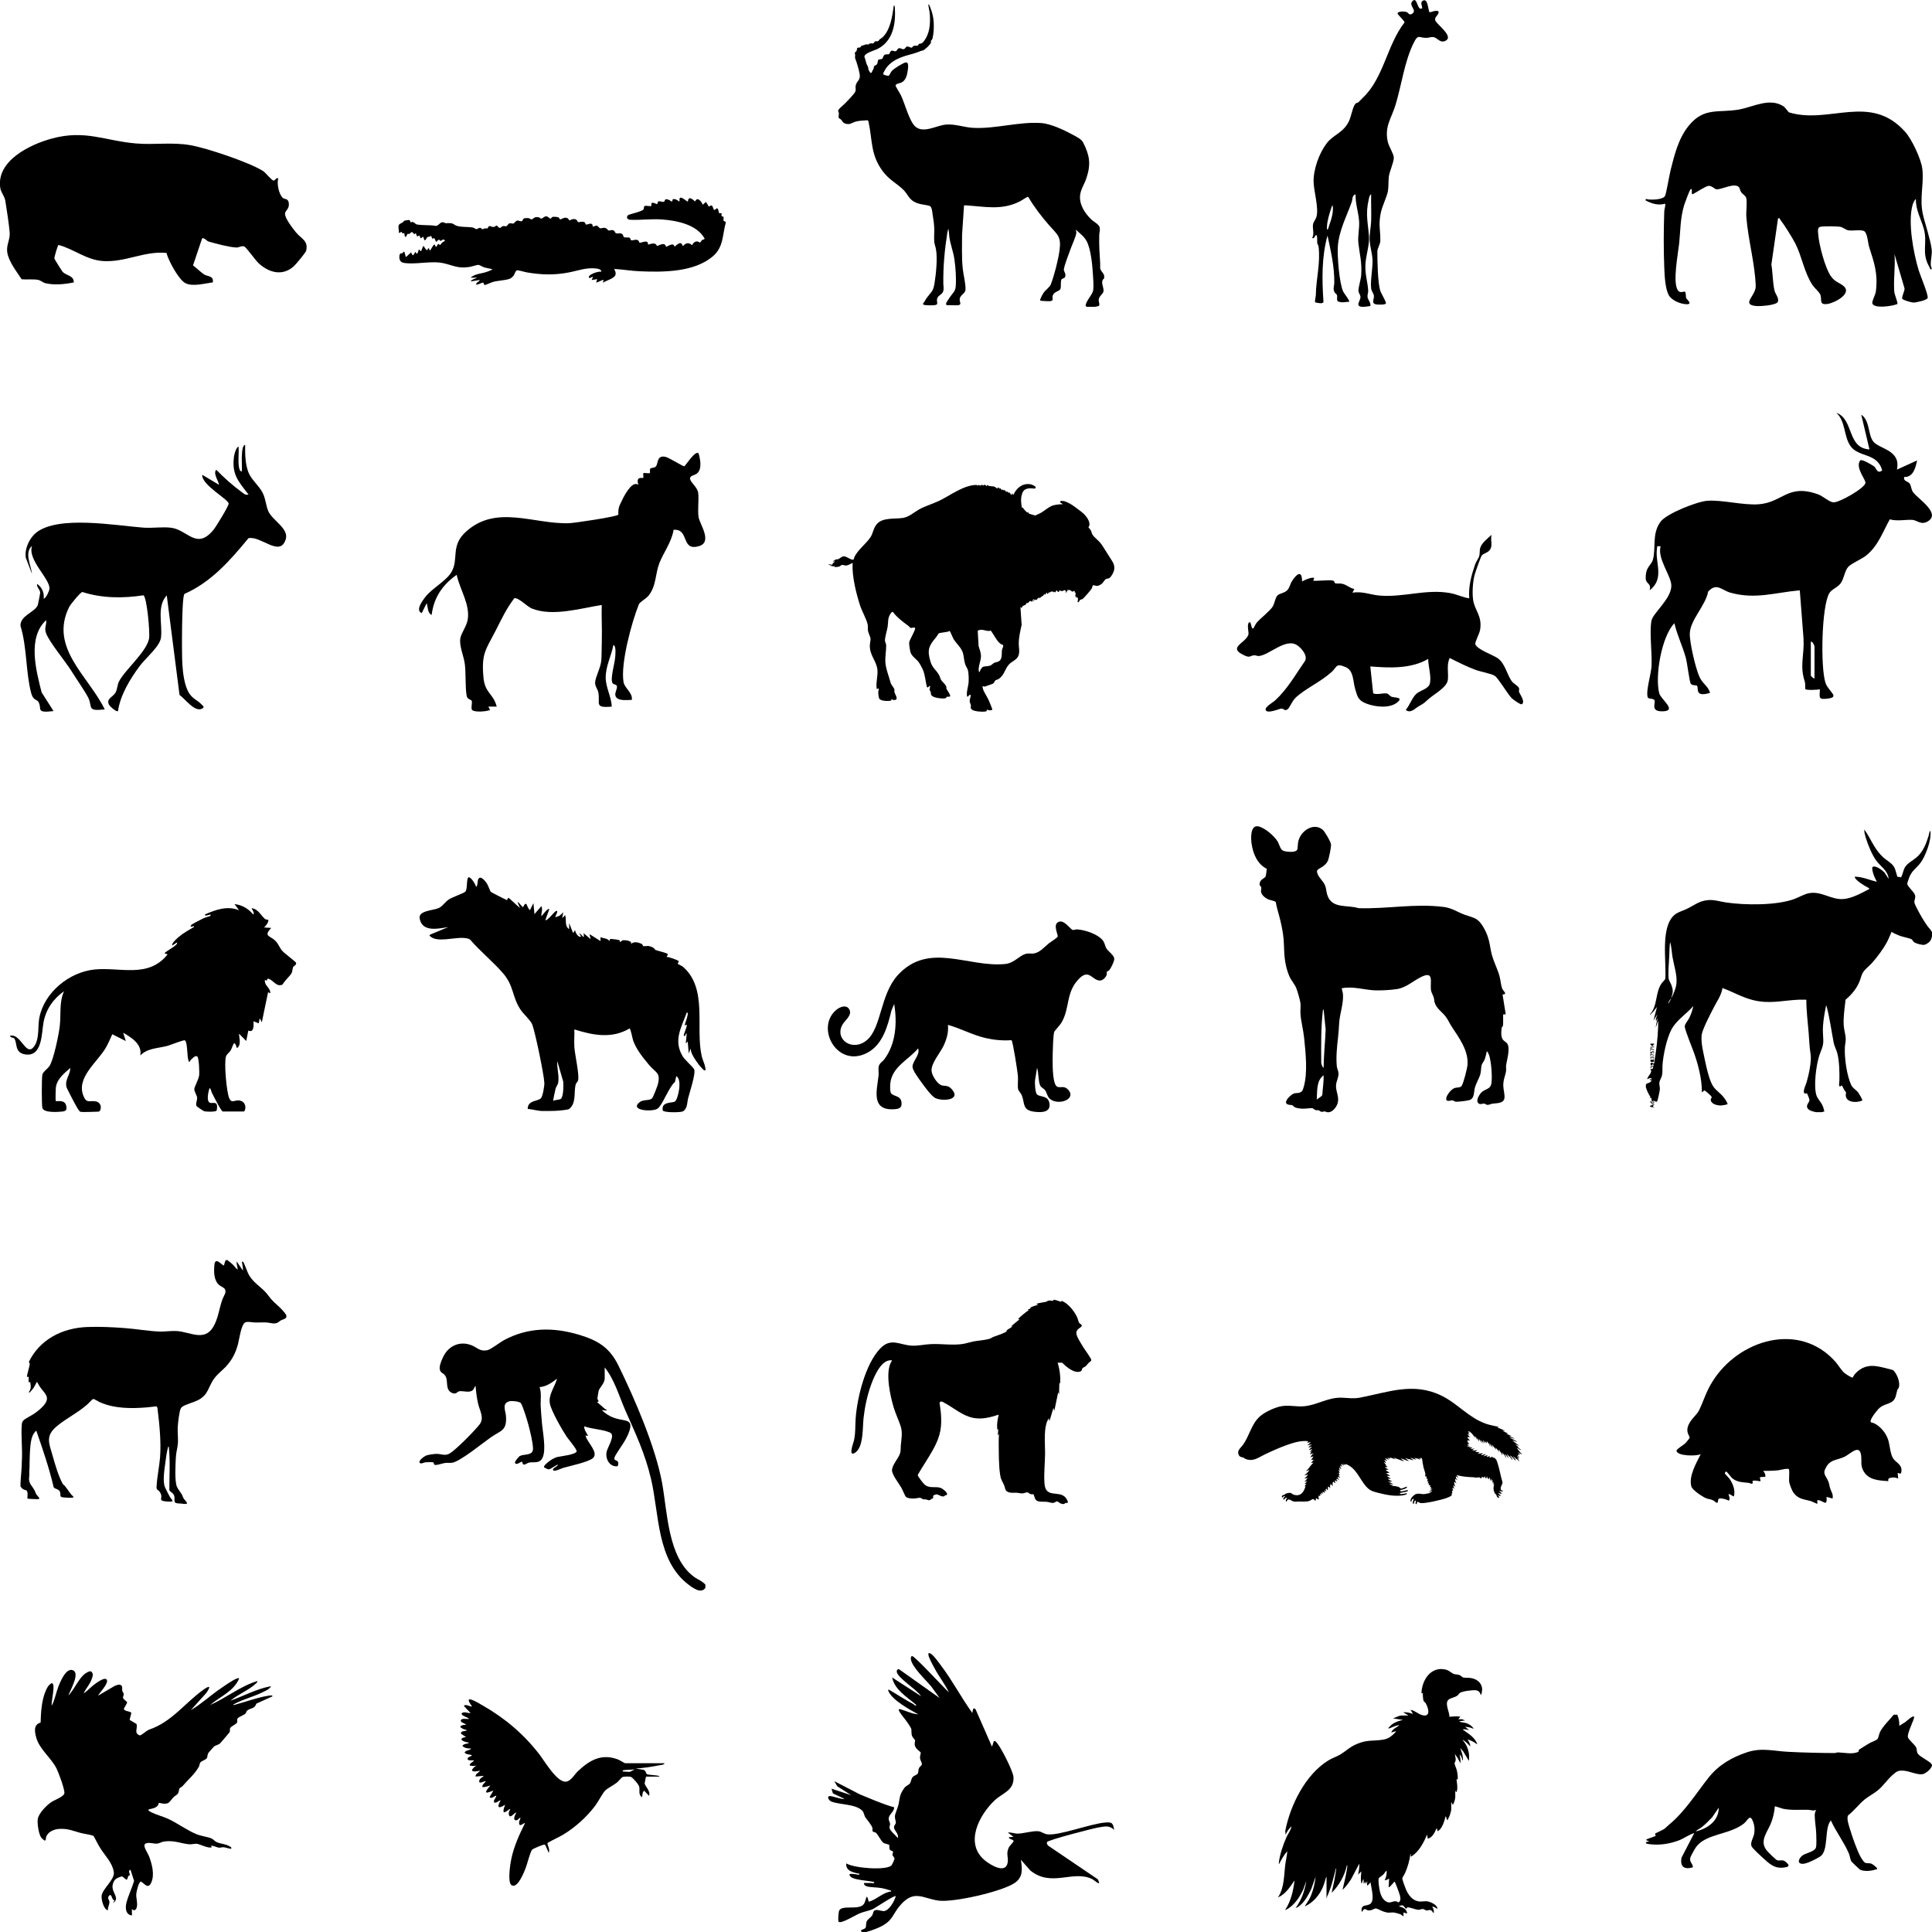 <?xml version="1.0" encoding="UTF-8"?><svg id="Ebene_1" xmlns="http://www.w3.org/2000/svg" width="94.5mm" height="94.51mm" viewBox="0 0 267.87 267.9"><path d="M97.8,219.76v.39c-.57.9-1.78-.01-2.38-.47-4.39-3.38-4-9.72-5.16-14.64-.84-3.56-2.11-6.19-3.55-9.47-.88-2-1.5-4.27-2.87-5.98v1.52c0,.7-.73,1.3-.84,1.73-.02.08-.18,1.01-.17,1.07.01.17.17.26.16.43l-.23.04c.37.34.77.64,1.13.98.06.06.18.07.19.08.22.26-.52.04-.62.08.47.49,1.11.88,1.75,1.09,1.54.51,2.79.04,1.9,2.21-.11.28-.3.61-.44.88-.27.51-1.41,2.05-1.48,2.42-.08.39.24.3.42.48.19.19.12.47.02.69-1.09.15-1.71-.99-1.53-1.96.11-.6,1.02-1.96.69-2.52-.1-.17-.37-.25-.55-.31-1.01-.35-2.22-.37-3.23-.74-.05.47.31.89.51,1.29-.08.14-.37-.17-.31.08.19.81,1.79,2.23,1.04,3-.54.56-3.27,1.13-4.15,1.39-.29.09-1.15.51-1.35.37-.37-.26.59-.57.63-.82-.38.08-.98.63-1.32.66-.1,0-.6-.25-.62-.28-.1-.18.32-.53.46-.65.36-.32.92-.67,1.39-.79.45-.11,2.54-.31,2.66-.78.07-.26-1.16-1.7-1.38-2.03-.62-.92-2.11-3.53-2.32-4.54-.26-1.29.67-2.33.98-3.51-.7.55-1.5,1.12-2.42,1.17.3.82.11,1.81.16,2.69.04.72.1,1.46.16,2.18.1,1.29.64,3.8.09,4.93-.4.84-1.16.55-1.83.66-.23.04-.58.3-.72.29-.24,0-.24-.36-.27-.39-.14-.11-.87.63-1,.1-.04-.16.55-.85.7-.92.64-.29,1.82,0,1.8-1.02-.02-.89-.4-2.37-.63-3.27-.13-.5-.82-2.81-1.08-3.05-.24-.22-1.25-.32-1.57-.23-1.08.29-.52,1.31-.47,2.03.15,2.07-.68,1.99-2.05,2.94-1.12.77-4.32,3.4-5.41,3.55-.33.04-.66,0-.98.03s-1.32.41-1.49.23c-.07-.08-.07-.29-.17-.32-.16-.04-.87-.02-1.08,0-.29.03-.62.31-.81.03-.1-.34.72-.91,1.01-1s1.06-.2,1.36-.2c.68,0,1.18.34,1.86-.08.87-.54,3.44-3.14,4.1-4,.7-.91.02-1.9-.21-2.91-.18-.8-.28-1.61-.34-2.43-.17.13-.22.43-.39.58-.44.42-1.32.09-1.83.15-.32.04-.47.5-1.05.24-1.01-.46-.47-1.63-.92-2.36-.29-.46-.71-.34-.79-1-.06-.54.48-1.74.82-2.21.85-1.15,2.18-1.57,3.54-1.06.83.31,1.16.9,2.2.72.51-.09,1.76-1.08,2.34-1.4,3.37-1.81,6.88-1.83,10.5-.73,2.58.79,4.16,1.76,5.37,4.22,2.26,4.59,5.16,11.33,6.07,16.31.74,4.06.8,10.32,4.4,12.99.54.4,1.22.62,1.63,1.14Z"/><path d="M248.06,203.75c-.08-.26-1.27.09-1.54.11-.68.07-1.38.08-2.07.08.23.26.36.46.3.83-.13-.01-.7,0-.75.08-.02.03.13.41.08.52-.04.05-.81-.19-1.06-.04-.1.06,0,.17,0,.23-.05.33-.33.07-.56.04-.85-.1-1.64-.07-2.33-.68-.18-.16-.7-.93-.82-.9-.07.06-.2.21-.15.3s.56.58.7.8c.43.66.77,1.57.54,2.35-.09.06-.56-.39-.75-.3.09.27.28.67.04.9-.27-.18-1.05-.39-1.34-.29-.22.08-.09.65-.31.59-.15-.04-.35-.27-.54-.36-.31-.15-.62-.15-.93-.27-.5-.2-1.91-1.12-2.06-1.63-.41-1.42.69-3.27,1.3-4.5-.54.32-3.36.29-3.36-.49,0-.2,1-.79,1.22-1.01.09-.09.58-.68.6-.76.05-.17-.49-.68-.27-1.47.3-1.07,1.24-1.62,1.6-2.39.66-1.4.96-2.55,1.84-3.95,3.61-5.79,12.05-8.39,17.06-2.71.4.45.81,1.18,1.24,1.54.14.12,1.01.69,1.12.63.02-.01.23-.38.31-.48.88-.98,1.88-1.3,3.17-1.07.7.12,1.44.33,2.13.51.55.49,1.04,1.74.79,2.44-.05.14-.17.22-.2.32-.21.69-.16,1.34-.9,1.73-.54.28-.98.29-1.53.73-.35.28-1.28,1.48-1.28,1.88,0,.21.31.19.48.27.88.41,1.64,1.34,1.95,2.26.24.73.29,1.87.64,2.52s1.26.86,1.22,1.79c-.03.75-.42.23-.53.34l.07.75c-.38-.12-.49-.18-.91-.12-.36.06-.53.11-.45.49-1.33-.09-2.83-.14-3.5-1.5-.36-.73-.2-1.18-.26-1.92-.16-1.85-1.44-.4-2.3.03-.93.46-1.88.36-2.47,1.29-.71,1.12-.16,1.23.22,2.18.13.33.13.61.23.9.14.46.48.85.34,1.43l-.83-.23c.12,1.54-.48.42-1.28.45v.53s-.77-.36-.92-.4c-.91-.26-1.64-.23-2.32-1.07-.29-.36-.68-1.36-.68-1.8,0-.31.06-1.3,0-1.5Z"/><path d="M95.39,27.88c.08-.77.66-.22.99.06.29-.75.89,0,1.06.45l.41-.38c.15.06.36.62.45.63.08,0,.24-.23.39-.13.2.13.19.54.32.58.19.05.26-.24.44-.19s.16.51.26.64c.07.09.24-.07.32.06.08.11-.04.27,0,.33.05.09.27.08.29.17.03.14-.04.35,0,.49s.32.08.31.26c-.49,1.79-.29,3.41-1.82,4.71-2.62,2.21-6.91,2.19-10.17,2.05-1.16-.05-2.32-.26-3.48-.32.11.28.25.46.18.79-.12.54-1.34.82-1.75,1.13l.1-.38c-.21-.09-.91.43-1.02.32l.13-.45-.77.13.19-.45c-.06-.06-.54.32-.58.09-.07-.45,1.37-.89,1.73-.8.05-.3-.45-.41-.68-.44-1.4-.17-2.53.3-3.85.55-1.99.38-3.73.33-5.72,0-.33-.05-1.19-.32-1.43-.3-.22.02-.33.53-.48.74-.11.14-.32.33-.49.41-.55.25-1.7.26-2.41.47-.19.06-1.03.44-1.1.42-.14-.03-.13-.3-.21-.32-.26-.05-.68.32-.98.26-.04-.32.4-.36.51-.64l-1.22.19c-.15-.13.67-.46.77-.45.02-.11-.15-.06-.22-.06-.2,0-.41,0-.61,0,.55-.53,1.47-.55,2.19-.79.1-.03.73-.27.75-.3.11-.11-.02-.11-.1-.13-.3-.07-.6-.1-.9-.19-.24-.07-.71-.35-.85-.37-.11-.02-1.01.26-1.28.3-1.6.23-2.14-.2-3.55-.52-1.72-.39-3.83.22-5.52-.05-.52-.08-.67-.51-.61-.98s.26-.28.45-.39c.03-.02.13-.32.25-.11.07.12.13.64.22.66l.7-.64c.28.68.3.37.58-.06.12,0,.22.73.48-.32.16-.07.18.31.32.19.07-.06.25-.7.35-.7.1.15.28.5.45.57.16.07.1-.34.25-.25.1.05.09.25.19.32.05,0,.4-.74.58-.83.13-.06.14.29.26.32.26-.2.2-.65.51-.26.08.03.23-.25.35-.35s.27-.14.38-.25c-.24-.39-.5.05-.6.03-.21-.05-.16-.41-.58.13-.17-.07-.2-.43-.29-.48-.11-.08-.28.07-.32.04-.02-.01-.05-.34-.16-.38-.14.12-.36.1-.48.16-.19.1-.34.97-.58-.03-.15-.04-.23.22-.35.19-.08-.02-.15-.29-.16-.38-.55.24-.3.08-.54-.32-.33.29-.28-.01-.42-.1-.24-.16-.33.15-.45.2-.08.04-.19-.05-.25,0-.09.05-.14.35-.29.42-.19-.07-.14-.49-.16-.51s-.2.02-.27,0-.08-.18-.14-.19c-.08-.02-.22.18-.35.13.02-.26-.09-.7-.06-.92.04-.33.34-.38.57-.52.1-.06.18-.22.26-.25.04-.02.55-.09.61-.09.2,0,.19.29.22.31.04.03.2-.06.32-.03.22.04.36.31.61.35.83.13,1.77.04,2.61.19.37-.03.55-.51.9-.51.16,0,.3.11.45.13.27.02.55-.03.81.02.24.04.45.26.69.34.69.22,1.52.13,2.2.23.23.03.42.23.53.24.13.01.37-.2.56-.18.14.02.19.19.32.19.09,0,.21-.1.32-.12s.35.03.4-.01,0-.31.29-.3c.16,0,.31.14.51.12.19-.01.33-.21.44-.19.15.03.23.38.51.3.1-.03.18-.2.35-.23s.39.04.47.02c.11-.04.28-.36.43-.4.2-.06.39.06.53.02.18-.05.32-.34.51-.4.24-.07.45.16.69.06.13-.05.11-.22.21-.31.15-.13.54-.12.73-.09.15.02.3.17.39.17.22,0,.38-.48,1.06-.27.1.03.18.16.29.16.18,0,.43-.33.7-.32.23.01.47.32.58.32.14,0,.13-.17.24-.22.16-.07.73-.02.88.05.1.05.14.26.23.28.13.03.61-.42,1.05-.15.11.07.15.26.23.28.06.02.33-.15.46-.17.66-.1.61.39.76.42s.55-.15.84,0c.17.08.13.29.25.33.15.05.41-.15.68-.11.29.04.19.33.24.37.09.08.41-.12.53-.11.2.02.33.32.47.36.24.07.51-.17.87.02.12.06.23.27.34.3.13.03.29-.06.43-.06.49,0,.38.37.59.44.28.1.71-.14.95.21.06.09.05.26.14.32.2.13.59-.01.79.09.13.07.11.3.23.35.22.08.73-.24,1.01.07.07.07.07.24.14.26.24.06.62-.23,1-.12.23.07.15.35.17.37.08.08.72-.3,1.09-.03.08.06.12.22.17.23.13.02.56-.28.87-.25.36.03.31.35.4.37.1.02,1.05-.71,1.15,0,.35-.29.93-.89,1.12-.13.15.01.22-.16.36-.24.56-.35.88.19.98.12.03-.02.11-.28.34-.4.44-.23.56.06.72.06.1,0,.21-.27.29-.33.11-.08.29-.06.37-.2-1.07-1.96-3.84-2.51-5.91-2.66-1.48-.11-2.97.11-4.41.04-.42-.02-.6-.35-.29-.65.37-.18,1.99-.5,2.14-.81.06-.12.04-.36.11-.43.16-.13.87.06.94-.01.1-.11-.24-.79.8-.26.13-.07.07-.29.16-.36.19-.14.61.09.79.03.26-.09-.03-.56.73-.26.13.05.26.19.37.21.18.03.04-.21.16-.29.23-.16.69.14.87.29.15-.11-.02-.23.08-.43.18-.38,1.03.51,1.11.43Z"/><path d="M228.19,150.38c.23-.32.69-.15.79-.63h-.24s0-.12,0-.12h.28c0-.1-.09-.16-.18-.16-.27-.02-.64.44-.34-.14.1-.19.3-.41.38-.58.03-.06,0-.13,0-.14,0,0,.13,0,.07-.08,0-.01-.05.02-.08-.02-.06-.1.13.03.08-.08-.03-.06-.14-.12-.12-.22.34.03.33,0,.39-.3.01-.06,0-.06-.05-.05l-.14.16c.04-.1-.07-.17-.12-.12-.05.05.1.22-.02.2-.07-.05-.09-.18-.04-.24.06-.09.67.06.32-.35-.22.56-.55-.2-.12-.16.16.01.23.23.29.09.28-1.67.5-3.37.56-5.07,0-.2,0-.43,0-.63,0-.05.03-.15-.04-.14l-.28.87c.01-.43.15-.83.24-1.25-.11.02-.14.24-.16.34-.22-.24.09-.64.12-.91l-.52.83.48-1.87c-.28.35-.53.72-.87,1.01-.03.03-.08.1-.12.04,1.11-1.2.72-3.03,1.63-4.32.16-.22.36-.38.51-.6.19-2.34-.71-7.11,1.23-8.85.49-.43,1.07-.56,1.64-.82,1.03-.47,1.75-1.13,2.94-1.26.94-.11,1.69.18,2.59.31,2.62.39,6.99.44,9.48-.47.69-.25,1.38-.7,2.11-.82,1.69-.29,3.03.95,4.71.82,1.25-.1,2.5-.84,3.59-1.39.01-.06,0-.06-.04-.1-.11-.1-.5-.28-.65-.38-.31-.2-.68-.43-.95-.68-.16-.14-.37-.32-.38-.55,1.05.01,2.05.46,3.06.71-.2-.42-.43-.85-.54-1.3-.04-.16-.19-.7-.01-.78.43-.21,1.41.53,1.67.87l.52.81c-.09-1.16-1.12-1.71-1.74-2.57-.56-.77-1.13-2.16-1.41-3.08-.11-.38-.24-.78-.23-1.18.55.69.9,1.51,1.37,2.26.36.58.74,1.11,1.25,1.57.57.52,1.28.8,1.61,1.53.09.19.33,1.15.38,1.18.04.03.39,0,.49.08.23-.41.29-.93.51-1.35.31-.59,1.15-1,1.66-1.44.87-.76,1.29-1.82,1.63-2.9.06-.2.1-.52.19-.68.03-.05,0-.07.09-.05.06.81-.13,1.61-.39,2.37s-.67,1.69-1.2,2.29c-.62.71-1.03.9-1.39,1.86-.05.14-.24.68-.24.79.02.36.91,1.09,1.06,1.52s-.1.7-.07,1.06c.02.22.34.79.45,1.02.36.69.89,1.6,1.34,2.23.22.31.51.55.67.9v.48c-.08.3-.11.53-.32.77-.15.18-.49.41-.72.47-.32.08-1.21-.16-1.48-.37-.14-.11-.21-.33-.33-.39-.3-.16-1.13-.31-1.53-.45s-.87-.34-1.24-.58c-.22.46-.39.94-.63,1.39-.54,1.01-1.37,2.13-2.14,2.98-.44.48-1.05.88-1.31,1.47-.16.37-.25.77-.41,1.14-.42.98-1.1,1.75-1.89,2.43-.13,1.14-.33,2.41-.26,3.55.04.64.28,1.32.28,1.94,0,.34-.1.76-.12,1.11-.07,1.47.26,3.86.87,5.21.21.46.7.68.99,1.07.1.13.59.96.56,1.06-.03.11-.61.21-.74.22-.7.06-1.55-.11-1.56-.97,0-.12.07-.21.03-.34-.02-.09-.2-.27-.26-.38-.06-.11-.22-.48-.27-.53-.02-.02-.04-.05-.08-.04-.51.43-.3-.39-.3-.65.03-1.13,0-2.78-.3-3.87-.13-.48-.39-.92-.49-1.42-.31-1.63-.53-3.28-.94-4.89l-.1-.32c-.2.94-.37,1.91-.44,2.88-.05.71.02,1.3.04,1.98.02.92-.3,1.33-.56,2.14-.43,1.34-.79,4.11-.41,5.45.15.52.61.94.84,1.42.13.27.21.58.28.87l-.36.1h-.79c-.38-.08-.96-.19-1.18-.54-.29-.46.29-.81.26-1.17,0-.11-.3-.87-.35-.9-.04-.03-.41.19-.43-.22-.02-.38.3-1.02.41-1.41.28-.97.68-2.82.53-3.78-.17-1.06-.19-1.93-.27-2.99-.12-1.53-.33-3.05-.32-4.58-.38.01-.76-.02-1.13,0-2.26.11-3.99.63-6.31.04-1.46-.37-2.79-1.15-4.19-1.66-.15,1.03-.81,1.89-1.26,2.8-.42.84-1.56,2.95-1.63,3.77-.07.75.06,1.52.21,2.25.25,1.2.62,3.14,1.09,4.23.39.9.72,1.05,1.38,1.68.33.31.75.86.9,1.28.01.04.06.04,0,.09-.12.08-.69.17-.85.18-.46.02-1.23-.13-1.43-.6-.14-.33.12-.37.09-.57-.02-.14-.84-.86-.98-.9s-.22.24-.37.23c0-1.85-.5-3.76-1.11-5.5-.26-.73-.58-1.45-.83-2.18-.12-.33-.42-1.12-.44-1.43-.01-.32.39-.75.55-1.04.3-.54.51-1.19.64-1.8-.93,1.1-2.33,1.94-3.02,3.23s-1.18,3.66-1.26,5.05c-.03.49.05.92-.09,1.42-.08.28-.29.61-.34.89-.05.33.09.6.07.94-.01.21-.3,1.66-.4,1.72-.13.08-.33-.09-.42-.1-.09-.01-.2.09-.31-.01s.02-.28-.05-.37c-.04-.06-.39.02-.12-.16-.29-.4-.49-.86-.64-1.33v-.36ZM231.8,138.28c.26-.6.55-1.19.63-1.85.15-1.16-.34-2.57-.54-3.74-.11-.67-.13-1.37-.31-2.03-.1,0-.13,1.8-.14,1.96-.04.9-.19,2.23-.08,3.1.03.21.3.63.39.88.22.61.23.94.03,1.56-.01.04-.05.13.02.12ZM231.25,139.19c.23-.21.36-.55.48-.83-.2.24-.37.54-.48.83Z"/><path d="M229.3,152.72c.15.21-.12.51-.31.31-.09-.09.04-.25-.25-.19.03-.25.38.02.55-.12ZM229.26,152.84s-.17,0-.22,0c-.09.29.34.12.22,0Z"/><path d="M229.29,146.94c.07.07.07.24-.03.29-.01,0-.31.01-.33,0-.13-.03-.12-.27-.06-.3.04-.03.14.03.21.02.05,0,.12-.12.21-.02Z"/><path d="M229.34,144.71s0,.11,0,.12c-.03.03-.17-.09-.12.2-.05.05-.38-.14-.4-.26-.01-.08.01-.05.06-.06.06,0,.43-.03.46,0Z"/><path d="M229.22,146.06s.11-.22-.02-.24-.13.23-.14.24c0,0-.23-.03-.24-.04-.02-.02,0-.22,0-.28l.14.24s.09-.34.3-.22c.14.09.06.38-.04.3Z"/><path d="M229.22,146.81s.11-.21-.02-.24c-.11-.02-.09.15-.1.16-.09.1-.07-.11-.08-.12-.11-.09-.15.09-.1.2-.12,0-.12-.18-.08-.24.05-.08.15,0,.2-.02.07-.01.11-.11.22-.04.14.09.06.38-.04.3Z"/><path d="M229.34,145.14c.15.12-.37.07-.39.08-.01.01-.02.12-.05.15.12,0,.25.08.36.14.02.01.15.04.08.1-.04.03-.41-.19-.44-.16-.02.08.06.27-.08.24.02-.1-.02-.24,0-.33.01-.05.12.03,0-.22h.52Z"/><path d="M229.34,146.29s.02.1-.05.07c-.06-.02-.36-.18-.38-.15-.02.08.06.27-.08.24v-.36s.5.18.52.2Z"/><path d="M229.34,153.24s-.18-.04-.16.18c.01.11.18.03.16.18-.08-.08-.54-.14-.56-.16-.14-.15.46-.25.54-.32.04,0,.02.11.02.12Z"/><path d="M262.69,40.67c.03.26.48,1.35.38,1.48-.6.28-3.22.7-3.47-.08-.09-.29.43-1.19.49-1.67.3-2.5-.22-3.91-.93-6.15-.17-.53-.23-1.87-.66-2.18-.39-.28-1.63-.04-2.2-.13-.42-.07-.76-.43-1.18-.5-.44-.07-2.29-.09-2.71,0-.48.09-.33.69-.31,1.08.1,1.42.96,4.7,1.79,5.83.52.71,1.02.79,1.62,1.23,1.46,1.06-1.11,2.41-2.1,2.56-1.25.18-.77-.54-1.01-1.26-.11-.34-.83-.96-1.1-1.36-1.16-1.75-1.45-3.94-2.38-5.76-.44-.85-1.52-2.58-2.1-3.32-.08-.11,0-.24-.3-.16l-.92,6.4c.2,1.16.17,2.44.43,3.59.13.56.65,1.01.47,1.56-.17.51-2.5.65-3.01.6-2.16-.2-.01-1.43-.06-2.78-.1-3.08-1.06-6.43-1.3-9.56-.06-.73.15-2.1-.03-2.69-.07-.23-.51-.51-.68-.74-.16-.22-.18-.55-.32-.71-.58-.66-2.35.32-3.07.3-.32-.01-.64-.51-1.13-.48-.41.02-1.75.94-2.21,1.16-.31,0,.1-1.03-.32-.64-.12.11-.78,1.87-.87,2.17-.55,1.92-.49,3.37-.68,5.26-.15,1.42-.94,5.42-.19,6.52.38.55.9.02,1.03.26.12.2.04.6.15.88.03.09.98.84,0,.8-.85-.04-2.05-.52-2.46-1.3-.48-.92-.56-2.73-.6-3.79-.1-2.44-.09-5.32,0-7.76.01-.37.18-.72.13-1.09-.94.28-1.88,0-2.71-.45-.05-.35.22-.14.39-.13.55.04,1.95.04,2.29-.48.16-.25.62-2.96.77-3.56.54-2.14,1.08-4.39,2.5-6.16,2.17-2.69,4.17-1.74,7.13-2.3,1.86-.36,4.15-1.66,6.04-.41.25.17.68.81.75.83,5.58,1.71,11.27-2.74,16.12,2.71.92,1.03,2.21,3.77,2.37,5.12.25,2.08-.41,4.08.07,6.26.33,1.47,1.02,3.38,1.22,4.85.1.71-.14,1.44-.12,2.19,0,.22.16.55.14.57-.21.23-.27-.17-.32-.25-1.2-2.04-.19-3.28-.81-5.4-.38-1.32-1.12-2.57-1.07-4.03-.18.09-.4.6-.45.78-.7,2.38.11,6.72.84,9.11.22.72,1.35,3.37,1.24,3.82-.07.31-1.6.64-1.95.64-.27,0-1.44-.32-1.56-.52-.15-.25.36-1.11.3-1.45l-1.39-4.75c.15,1.73-.2,3.8,0,5.49Z"/><path d="M141.65,70.46l.14-.11c.1.17.47.63.65.7.07.03.16-.04.16-.03.01.02-.04.11.04.17.06.05.8.28.88.28.06,0,.71-.31.81-.37.44-.25.98-.73,1.46-.94.45-.2,1.07-.24,1.56-.25-.03-.11-.25-.13-.31-.22-.17-.28.16-.25.39-.22.43.05,1.18.49,1.53.76.38.29.86.62,1.2.92.42.37.98,1.09.89,1.68-.02.11-.14.23-.13.29,0,.03.28.31.34.44.15.35.09.49.41.82.48.51.76.64,1.18,1.28s.84,1.36,1.28,2.02c.5.75.5,1.34,0,2.11-.4.61-.5.31-.86.54-.1.07-.31.42-.42.53-.19.18-.51.38-.78.38-.14,0-.44-.14-.53-.08-.06.04-.11.33-.17.44-.11.2-1.14,1.39-1.28,1.46-.04.02-.31.09-.36.14-.07.07-.16.4-.31.28-.02-.02.07-.59.06-.61-.01-.01-.24.16-.22-.17l-.17.11.05-.67-.11.06c0-.49-.18-.17-.31-.17s-.26-.16-.32-.2c-.02-.01-.07.03-.09.02-.05-.03.07-.19-.18.02l-.06-.22c.03.22-.21.39-.31.61l.03-.39c-.14.11-.1-.03-.14-.05-.08-.03-.31.15-.4.15s-.16-.12-.18-.1c-.02.02.04.14-.06.11-.01-.32-.23.11-.25.11-.18,0-.17-.28-.28-.22-.09.05-.09.25-.17.28-.03.01,0-.25-.25,0,.02-.25-.49-.13-.53.06-.06-.26-.18.08-.28.17l-.11-.22-.28.33-.08-.17c-.07.39-.49.35-.64.67l-.08-.22-.06.22-.11-.11c0,.18-.15.3-.31.33-.03,0-.04-.36-.28.22-.08-.08.14-.35-.03-.39,0,.06-.15.38-.17.39-.02.02-.22-.14-.33-.09-.07.04-.16.26-.31.31-.07-.27-.14.09-.26.19-.08.07-.37.16-.43.21-.09.08,0,.27-.21.21-.05-.01,0-.14-.08-.11l.17,2.49c-.19.88-.4,1.71-.4,2.62,0,.56.17,1.1-.05,1.67s-.9.76-1.28,1.17c-.64.68-.64,1.54-1.51,2.07-.11.07-.3.09-.38.15-.12.11-.18.39-.42.5-.09.04-.98.36-1.03.37-.26.03-.41-.21-.33.19.09.49.59,1.15.81,1.66.08.18.58,1.32.52,1.39-.3.09-.5.07-.78-.05-.02.02.16.22-.2.28-.39.06-1.49-.01-1.81-.25s-.14-.38-.18-.65c-.02-.17-.15-.29-.16-.51-.03-.38.19-.57.11-.92-.22-.06-.35.39-.45.25-.03-.04-.05-.16-.05-.22-.04-.57.18-1.15.23-1.67.04-.45.03-1.38-.1-1.8-.08-.27-.27-.49-.37-.8-.15-.48-.17-.97-.28-1.45-.18-.77-.88-1.33-1.3-1.99-.12-.19-.49-1.1-.56-1.17-.33.21-1.27.2-1.51.34-.06.03-.3.45-.39.55-1.03,1.2-1.25,1.78-.76,3.39.26.87.82,1.16,1.2,1.87.11.2.14.42.24.6.2.36.61.58.76,1.03.02.05-.03.14,0,.22.07.2.63.9.51,1.07-.05.08-.38.04-.47.06-.06.01.06.18-.29.22-.41.05-1.6-.06-1.83-.44-.1-.16-.06-.3-.1-.46-.03-.1-.14-.17-.15-.3-.02-.16.1-.35.06-.53-.2-.01-.29.39-.44.13-.2-.81-.24-1.67-.58-2.44-.11-.25-.45-.86-.61-1.06-.33-.39-.9-.75-1.07-1.27-.08-.25-.23-1.16-.19-1.4.06-.37.89-1.71.82-1.96-.06-.19-.41-.03-.53-.03-.2,0-.25-.18-.39-.28-.77-.57-1.55-1.14-2.14-1.92-.12-.15-.34.21-.41.31-.35.61-.24,1.09-.34,1.72-.09.56-.37,1.38-.37,1.92,0,.19.16.38.17.66.01.7-.15,1.54-.12,2.24.04.95.5,2.06.75,2.99.07.26.44.62.51.89.03.14-.03.22,0,.34.05.32.71,1.12-.05,1.12-.2,0-.22-.07-.36-.17.04.24-.03.26-.25.28-.38.04-1.28.03-1.45-.33-.08-.17-.14-.72-.13-.91,0-.12.19-.51-.02-.47-.06.01-.16.21-.2-.03-.13-.74.18-1.71.11-2.51-.1-1.25-1.08-2.02-1.06-3.41,0-.28.11-.67.1-.94-.02-.31-.31-.79-.36-1.14-.04-.28.02-.57-.04-.85-.14-.69-.81-1.88-1.05-2.63-.54-1.68-1.11-3.96-1.04-5.71,0-.08.03-.13.06-.19-.31.08-.58.31-.9.36-.24.03-.42-.11-.63-.08-.13.02-.23.16-.35.21-.25.1-.48.07-.74.07l.11-.11-.67.05.39-.11c-.2-.05-.5-.02-.61-.22.17.03.41.12.56.03.05-.03,0-.12.01-.13.07-.08.25-.14.32-.26-.09-.07-.24.1-.28-.08.18.03.25-.15.39-.2.11-.04.23-.01.34-.05.21-.07.47-.36.75-.39.45-.05,1.13.66,1.41.41.02-.01.08-.3.13-.4.57-1.04,1.56-1.73,2.19-2.66.36-.54.38-1.22.87-1.81.8-.97,2.52-.69,3.65-.87.83-.13,1.56-.81,2.26-1.2.81-.44,1.85-.75,2.7-1.15,1.57-.74,3.4-2.2,5.2-2.22.11,0,.17.09.22.11.03,0,.02-.11.06-.12.09,0,.22.11.28.12.03,0,.02-.09.03-.1.03-.02.11.07.15.04.02-.02,0-.09.01-.1.02-.02.18.19.32.09.02-.01,0-.11.04-.09.1.04.27.14.34.22l.05-.17c.3.25.74.13,1.03.25.14.06.25.21.42.25v-.22s.11.17.11.17l.08-.11.06.22.11-.17c0,.21.26.22.28.39l.06-.17c.09-.02.02.11.09.12.18.02.19-.15.33.22l.08-.17.03.22.14-.11c0,.23.31.17.33.18.03.02.1.25.15.27.23.07.07-.15.19-.17l.14.22c.43-.94,1.18-1.62,2.28-1.5.2.02.75.22.81.42.09.32-.52.14-.68.15-.46.02-.9.1-1.11.55-.35.76-.22,1.48-.1,2.27ZM136.19,92.52c.28-.23.94-.05,1.3-.35.48-.41.33-.23.86-.42.69-.25.5-1.1.57-1.61.03-.2.22-.49.16-.67-.03-.1-.23-.11-.33-.18-.54-.38-.97-1.32-1.37-1.85-.65.2-1.19-.38-1.82.02l.12,2.11c.13.44.33.93.33,1.4.01.69-.45,1.46-.28,2.2.17.03.15-.23.23-.35.02-.04.21-.28.23-.3Z"/><path d="M38.6,24.72c-.33-.12-.48.33-.65.32-.27,0-1.12-1.09-1.44-1.3-1.85-1.21-7.86-3.22-10.11-3.61-2.57-.45-5.04-.02-7.55-.24-4.32-.37-7.01-1.93-11.63-.69-3,.81-7.79,3.07-7.18,6.89.09.57.58,1.1.69,1.72.19,1.13.52,3.32.61,4.41.08.99-.48,1.74-.34,2.73.18,1.29,1.3,2.7,2,3.77.68.07,1.66-.05,2.3.09.37.08.64.37,1.02.46,1.24.29,2.66.14,3.91-.11.02-1-1.07-.92-1.56-1.49-.1-.11-1.11-1.72-1.13-1.82-.04-.16.47-1.87.57-1.89,2.08.55,3.84,2.06,6.11,2.23,3.12.23,5.8-1.43,8.86-1.12.27,1.07,1.73,3.79,2.68,4.22,1.03.47,2.64,0,3.75-.14.13-.96-.72-.78-1.21-1.1-.42-.27-1.09-.92-1.54-1.25l1.27-3.77c.39-.06.58.38.92.47,1,.28,2.7.75,3.81.82.34.02.68-.26,1.07-.16.31.08,1.55,1.92,2.08,2.39,1.44,1.28,3.27,1.76,4.82.37.28-.25,1.66-1.89,1.72-2.17.33-1.42-.71-1.64-1.44-2.56-.42-.53-1.55-1.96-1.49-2.58.05-.49.63-.62.52-1.45-.09-.71-.59-.48-.85-.74-.54-.53-.84-1.99-.6-2.74Z"/><path d="M11.12,154.12c-.12-.03-.3-.35-.39-.48-.18-.27-1.48-2.74-1.52-2.94-.22-1.06.51-1.62.54-2.63-.82.72-1.84,1.51-2,2.67-.03.25-.08,1.86-.01,1.93.08.07,1.27-.27,1.44.65.1.53.02.73-.5.79-.65.08-2.67.21-2.81-.51-.1-.54-.1-4.06,0-4.59.08-.41.77-.83,1.03-1.27.56-.95,1.26-4.33,1.39-5.51.18-1.59-.1-3.29.59-4.8-1.48,1.05-2.49,2.48-2.84,4.28-.29,1.52-.13,4.97-2.67,4.46-1.36-.28-.96-1.59-1.39-2.18-.13-.18-.54-.06-.59-.38,1.59-.41,2.27,3.33,3.48,1.25.59-1.02.36-2.56.58-3.73.68-3.54,4.14-6.35,7.67-6.71s7.46,1.27,10.12-2.1l-.43-.14c.18-.33,2-1.17,1.72-1.51l-.65.43c-.12-.32.63-.96.93-1.22.64-.54,1.38-.93,2.09-1.36.13-.32-.79.28-.36-.29.08-.11,1.38-.77,1.63-.89.31-.15.65-.21.96-.33.44-.53-.76.22-.72-.22,1.48-.66,3.16-1.25,4.74-.58l-.64-.86c1.06.12,1.92.63,2.59,1.44.27-.18-.25-.83-.22-.86.89.05,1.35,1.07,1.88,1.5.12.1.38.06.41.09.19.2-.34.93-.57,1.07l1.01.07c-1.15,1.2-.14,1.06.58,1.79.41.41.57.96.93,1.37.27.32,1.9,1.54,1.93,1.67.08.32-.34.45-.41.6-.11.24-.06.56-.24.88-.22.38-.96,1.03-1.21,1.52-.82.46-1.34-.64-1.96-.78-.27-.06-.15.19-.23.24-.07.04-.44-.33-.22.37.13.44.78.83.68,1.4l-.29-.15-.87,4.17-.29-.57-.14.72-.72-.29c.02.59.08,1.63-.72,1.29l-.29,1.44-1-1.01c.02.67.35,1.56-.29,2.01-.43-1.42-.51-.27-.89.34-.17.28-.53.49-.63.81-.28.87.07,4.86.44,5.76.32.78.74.3,1.27.33,1.3.08,1.03,1.54.74,1.54h-2.88c-.24,0-1.35-2.26-1.54-2.63-.09-.18-.23-1.03-.4-.31-.1.43-.34,1.51.14,1.73.36.16,1.24-.41.94,1.08-.15.21-1.41.17-1.71.1-.14-.03-1.04-.66-1.08-.72-.17-.29.11-.82.08-1.16s-.39-.83-.39-1.19c0-.33.59-1.3.67-1.9.06-.42-.02-2.42-.25-2.62-.28-.25-.81.38-.97.54-.06.06-.11.43-.25.04-.23-.62-.12-2.56-.5-2.82-.16-.11-2.03.66-2.42.76-1.29.35-2.79.3-3.77,1.34.3-1.55-1.22-2.5-2.37-3.16l.36,1.15-1.87-.94c-.3.65-.57,1.32-.94,1.94-1.21,2.01-4.12,4.12-3.04,6.66.45,1.07.89.53,1.73.72.91.2.73,1.41.32,1.41-.57,0-2.19.12-2.59,0Z"/><path d="M143.78,148.08l-.28,1.76c-.02.39,0,1.73.33,1.95.45.31,1.44.13,1.65,1.07.31,1.37-1.01,1.41-2.01,1.29-1.77-.21-1.34-1.1-1.8-2.29-.12-.3-.45-.59-.51-.85-.09-.38.02-1.31-.03-1.87s-.69-4.77-.89-4.92c-1.18.09-2.37-.02-3.53-.28-1.83-.41-3.48-1.34-5.28-1.84.1,1.05-.17,1.96-.6,2.89-.47,1-1.76,2.44-1.67,3.5.05.59.65,1.53,1.14,1.86.54.38,1.02-.04,1.63.63,1.42,1.56-1.18,1.73-2.2,1.29-.58-.25-1.6-1.69-2.01-2.26-.33-.46-1.16-1.55-1.2-2.07-.05-.77,1.1-1.68.78-2.58-1.34,1.6-3.62,2.54-3.86,4.85-.03.29-.04.97.04,1.23.19.62,1.35.37,1.5,1.32.14.88-.35,1.01-1.13,1.04-3.11.13-2.26-2.66-2.04-4.67.05-.43-.07-.89.04-1.32.11-.42.54-.64.77-.95,1.61-2.18,1.78-5.06,1.36-7.66l-.39.93c-.51,2.14-1.2,4.66-3.27,5.8-4.19,2.3-7.35-3.41-4.37-5.91.57-.48,1.57-.81,1.88.11.24.72-.74,1.4-1.05,1.98-1.09,2.04,1.46,3.79,3.44,2.08,2.01-1.74,1.81-6.31,4.26-8.99,4.29-4.69,9.72-1.03,14.88-1.54,1.36-.13,2.05-1.33,3.09-1.45.26-.03.54.02.81,0,.92-.12,1.51-.89,2.19-1.44.21-.17,1.22-.78,1.21-.94-.03-.45-.68-1.66.11-2.01s1.63,1.04,1.97,1.12c.14.03.4-.1.62-.08,1.08.07,3.01.69,3.63,1.65.2.31.22.7.43,1.02.26.4,1.11.96,1.07,1.45-.03.39-.45,1.26-.72,1.56-.08.09-.28.14-.32.22-.03.05.05.24-.02.43-.12.33-.52.74-.89.76-1.06.05-1.5-1.65-2.86-.32-2,1.96-1.26,4.14-2.56,6.24-.16.26-.93,1.09-.96,1.21-.13.45-.19,2.29-.2,2.88-.03,1.1-.05,3.01.23,4.05.37,1.38,1.1.2,1.91,1.08,1.24,1.35-1.48,2.28-2.58,1.22-.33-.32-.36-.77-.6-1.12-.2-.28-.55-.39-.69-.67-.28-.55-.22-1.78-.43-2.42Z"/><path d="M65.96,123.01c.32-.18.2-.78.35-1.1.27-.56.82.09,1.08.42.32.4.52,1.18.67,1.33.09.09,2.12,1.11,2.24,1.14.09.02,0-.37.27-.28l1.52,1.38-.34-.83c.27.07.56.62.76.69.08.03.2-.6.48-.41.04.03.23.7.49.83l.48-.96.14,1.52.96-1.1c.22.48-.03.88,0,1.38.18-.09.86-1.19,1.1-.96l-.55,1.51c.21.21,1.24-1.15,1.45-1.24.52-.22-.13.75-.07.83.57-.11.74-.28,1.1-.69l-.14.83.41-.41c.21.66-.12,1.52.55,1.93v-.83s.55,1.38.55,1.38l.27-.41c.04.37.46,1.08.83.9l-.27-.48c.53.29.77,1.05.62,0l.97.83-.14-.69,1.52.96v-.55c.42.21.93.12,1.24.55l.07-.27c.12-.06,1.12.07,1.28.14.15.07.09.26.1.27.07.05.24-.25.47-.26.31-.02,1.31.08,1.05.54.39-.41,1.01-.25,1.48-.04.18.08.15.31.26.32.55.05.56-.17,1.31.19.23.11.25.29.37.35.24.1,1.57.4,1.69.56.06.08-.18.37-.14.41.23-.06,1.61.48,1.66.55s-.16.36-.13.4c.02.04.55.25.75.43,3.43,3.03,1.68,8.4,2.56,12.32.16.7.53,1.27.54,2.01-.25.05-.34-.13-.48-.27-.5-.49-1.19-1.49-1.45-2.13-.08-.2-.12-.41-.13-.63l-.27.69-.14-1.65-.27.27.13-1.38c-.19-.08-.13.56-.41.27-.05-.05.38-1.07.41-1.31.07-.41-.29.05-.28-.14.11-.43.31-.84.38-1.27.02-.15.15-.48-.1-.45-.76,2.1-1.86,3.84-.58,6.02.33.57,1.45,1.5,1.61,1.84.26.56-.63,3.2-.83,3.99-.15.57-.07,1.38-.67,1.81-.32.23-2.78.21-2.85-.1-.25-1.24,1.32-1.02,1.67-1.22.45-.26,1.08-3.14.2-3.52l-.18.79c-.86.73-1.67,3.11-2.38,3.68-.65.52-4.01.31-2.52-.87.56-.44,1.41-.14,1.76-.58.13-.17.65-1.48.73-1.75.5-1.83-.23-1.69-1.2-2.86-.84-1.01-1.72-2.08-2.18-3.34-.12-.32-.34-1.67-.51-1.69-2.47,1.46-5.06.94-7.65.13.03.8-.05,1.61,0,2.41.06,1.06.72,3.88.52,4.66-.05.2-.29.36-.35.61-.25,1.05.12,2.6-.91,3.36-.16.12-1.57.24-1.92.25-.45.02-1.36.03-1.81.02-.6-.01-1.38-.24-2-.29,0-1.26,1.46-1,1.86-1.51.24-.31.47-1.69.45-2.1-.05-1.15-1.27-7.03-1.68-8.1-.22-.56-1.25-1.48-1.64-2.08-1.15-1.74-.9-3.24-2.35-4.95-1.37-1.61-3.23-3.11-4.63-4.74-.27-.17-.57-.2-.88-.22-1.31-.11-3.66.66-4.62-.21-.15-.14-.2-.11,0-.27l2.48-1.03c-1.39.23-3.65.75-3.97-1.21-.18-1.09,1.9-1.08,2.65-1.43.58-.27.82-.81,1.42-1.2.52-.34,1.96-.81,2.25-1.06.36-.31.12-1.92.48-2,.31-.06,1.02,1.05,1.03,1.38ZM77.78,152.34c.35-.34.36-1.88.31-2.38l-.82-2.83c-.08.97.28,1.98.13,2.95-.05.33-.29.56-.37.87-.06.24-.37,1.6-.31,1.69.28-.19.86-.11,1.07-.31Z"/><path d="M195.29,237.86l-.73-.45c.47-.05.91.08,1.35.22l-.34-.56c.58.08,1.06.58,1.6.73,1.29.35.87-1.05.47-1.7-.05-.09-.17-.11-.23-.22-.14-.26-.12-.86-.16-1.16l-.17.06c.06-1.82,1.29-3.79,3.37-3.29.5.12.81.51,1.17.62.22.06.47.04.72.13.2.07.42.31.5.34.21.06.77.03,1.05.07.87.14,1.58.65,1.61,1.6,0,.09-.09.67-.11.7-.1.1-.21-.27-.26-.33-.29-.38-.86-.27-1.29-.23-.36.03-1.22.14-1.48.37-.1.09-.14.2-.23.28-.38.34-1.1.36-1.37.7-.43.54.22,1.65.2,2.29.5-.02,1.02-.12,1.51,0l-.28.34h.52s.43.17.43.17l-.79.11s.03.07.06.08c.17.08.68.1.97.21.35.14.78.41.94.77-.36-.18-.78-.27-1.18-.28l.56.45c-.29-.04-.6-.17-.9-.08.6.46,1.26.8,1.71,1.44.11.16.31.45.29.61-.39-.31-.84-.55-1.32-.67.17.27.38.62.37.95-.34-.32-.64-.73-1.09-.9.73.78,1.05,1.86.9,2.92l-.79-1.31-.41-.49.25.76c.04.2.1.4.12.61,0,.07.04.35-.06.37-.04-.29-.18-.64-.39-.84.06.41.15.81.11,1.23l-.4-.75-.38-.54c.03.27.13.53.12.82-.01.21-.17.39-.16.49.01.17.26.71.32.97.09.42.15.82.12,1.26l-.17-.06c.05.54.2,1.12.05,1.65-.02.06-.02.14-.11.15l-.11-.22v.98c0,.05-.07.38-.1.47-.05.18-.13.39-.24.54l-.22-.37v1.04c0,.15-.16.67-.22.84-.03.08-.26.57-.28.59-.16.14-.14-.51-.28-.5-.2.74-.43,1.6-1.07,2.08l-.17-.45c-.24.55-.59,1.34-1.24,1.46l-.08-.56c-.43.96-.91,1.96-1.71,2.67-.08.07-.41.34-.48.36-.18.05,0-.32-.14-.34-.09.88-.37,1.81-.72,2.62-.07.17-.38.64-.39.73-.03.18.4,1.32.5,1.55.34.75.81,1.46,1.66,1.65.6.13.95-.12,1.56.07.39.12,1.24.54,1.12,1.01-.19-.17-.43-.33-.7-.34.17.28.27.56.22.9-.14-.06-.17-.22-.28-.31-.32-.26-.43-.03-.69-.05-.19,0-.37-.21-.57-.21s-.37.14-.67.11c-.32-.02-1.29-.44-1.49-.31-.06.04-.02.19-.19.14-.03,0-.26-.43-.5-.45-.06,0-.39.07-.42.16.56.12,1.05.35,1.12.98l-.51-.14v.5c-.05.05-.32-.21-.4-.25-.2-.08-.89-.27-1.09-.26-.68.05-.73.07-1.41-.17-.22-.08-.74-.37-.91-.38-.31-.02-.59.37-1.16.25-.15-.03-.27-.2-.45-.15-.15.04-.26.31-.38.38-.12-1.05.49-.78,1.07-1.04.87-.39.23-2.33.17-3.06l-.42.45c-.16-.19-.03-.4-.03-.62l-.25.39-.03-.34-.22.34-.03-.67c-.13.12-.14.33-.2.48-.03.07.04.11-.11.08-.11-.54-.04-1.08,0-1.63l-.45.45c.11-.5.21-1,.17-1.52l-1.15,2.18c-.35.52-.72,1.03-1.17,1.46l.46-2.01c.04-.38.16-.78.19-1.16,0-.06.05-.26-.05-.25-.3,1.44-1.07,2.78-2.11,3.82l.4-1.84c.06-.45.17-.9.21-1.36,0-.06.08-.18-.03-.17-.33,1.38-.68,2.79-1.29,4.07-.15.06,0-.11,0-.11v-2.78c-.08-.01-.07.1-.1.16-.14.42-.22.81-.4,1.23-.48,1.13-1.33,2.12-2.45,2.66-.09-.05.02-.13.05-.17.31-.48.55-.82.77-1.37.31-.78.53-1.72.62-2.55l-.61,1.72c-.38.77-.84,1.64-1.5,2.21-.16.14-.46.39-.64.37.8-1.09,1.25-2.4,1.46-3.73l-.4,1.14c-.47,1.01-1.09,2-2.02,2.64-.04.03-.54.34-.5.23.79-1.21,1.12-2.65,1.29-4.07-.63.9-1.24,1.91-2.3,2.36.9-1.36.82-3.06,1.02-4.62.08-.59.23-1.18.27-1.78-.47.5-.8,1.14-1.12,1.74-.09.02-.05-.07-.05-.13.1-1.07.61-2.57,1.05-3.55.2-.44.57-.94.68-1.39,0-.03.02-.09-.03-.08-.31.31-.6.7-.76,1.12l-.05-.53c.68-3.55,2.8-7.82,5.95-9.76.56-.35,1.19-.54,1.72-.86.79-.49,1.28-1.02,2.22-1.42,1.48-.64,2.22-.39,3.65-.61.82-.13,1.29-.55,1.83-1.14-.11-.09-.65.17-.67.14.16-.5.75-.69,1.12-1.01-.51.02-.99.31-1.43.45-.07.02-.11-.01-.08-.08.02-.04.39-.4.45-.45.45-.36,1.02-.53,1.57-.65l-1.4-.22c.3-.08.86-.39,1.15-.39h1.04ZM191.98,260.71c.21-.41.31-.88.28-1.35-.2.13-.29.37-.45.53s-.55.4-.62.5c-.17.23.07,1.65.16,1.98.12.43.34.92.72,1.19.72.52,1.01-.1,1.6.08.08.02.16.15.22.12.51-.23.18-1.04.06-1.41-.06-.18-.51-1.38-.56-1.43-.03-.03-.08,0-.12.04-.18.19-.34.44-.56.61-.06.04-.07.11-.17.08l.06-1.18c-.2.09-.38.25-.62.22Z"/><path d="M259.2,62.31l-1.14-4.82c1.21.82.92,2.7,1.64,3.69.82,1.11,3.89,1.16,3.31,3.93l2.79-1.27c-.19.98-.54,2.37-1.78,2.29-.17.63.54.57.77.94.21.32.18.82.49,1.22.69.89,3.7,2.8,2.14,3.91-1.01.72-1.59-.07-2.26-.12-.92-.06-2.07.22-3.14-.07-1.02,1.81-1.59,3.64-3.26,5-.65.53-2.03,1.08-2.49,1.57-.51.56-.59,1.62-1.04,2.26s-1.28.84-1.61,1.43c-1.07,1.87-1.22,10.25-.52,12.4.39,1.19,2.04,1.97.38,2.18-1.35.17-1.22-.03-1.15-1.28-.36.08-1.86.15-2.01-.02-.07-.08.02-.72-.09-1.05-.73-2.24-.05-3.59-.17-5.93l-.52-6.72c-3.43.3-6.13,1.29-9.6.33-1.24-.34-1.91-1.46-3.11-.15-.34,1.92-2.48,3.91-2.54,5.79-.04,1.24.8,4.86,1.34,6.03.45.98,1.2,1.27,1.47,2.21-2.19.68-1.54-.66-1.81-.98-.1-.11-.66,0-.86-.28s-.49-2.89-.7-3.62c-.45-1.62-1.2-3.13-1.58-4.77-1.79,1.87-2.71,7.33-2.1,9.71.22.85,2.52,2.41.57,2.5s-.97-1.21-1.24-1.56c-.21-.27-.85-.11-.93-.39-.27-.91.47-3.17.53-4.28.11-1.86-.32-4.69,0-6.35.19-1.02,2.75-3.02,2.75-4.83,0-1.37-1.97-3.73-1.49-5.46-.6-.04-.44-.08-.51.38-.26,1.91,1.1,4.09-1.01,5.72.28-1.01-.51-.85-.54-1.63-.05-1.65.76-1.81.99-2.61.46-1.6-.18-3.6,1.07-5.28.85-1.14,5.09-2.81,6.51-2.9,2.08-.14,4.9.64,7.07.49,3.36-.24,4.03-2.9,8.25-1.38.7.25,1.57,1.1,2.16,1.11.83.02,4.28-1.95,4.41-2.68.09-.46-1.47-2.14-.72-3.14.28-.2,1.57.61,1.87.8.41.26.42,1.14,1.17.6-.66-2.52-3.31-1.75-4.43-3.44-.91-1.37-.63-3.37-1.92-4.56,2.46.91,1.45,4.89,4.57,5.08ZM251.58,94.06v-4.44c0-.12-.31-.78-.51-.63v4.7s.34.4.51.38Z"/><path d="M3.54,206.61c-.29-.06-.55-.26-.7-.52,0-.15,0-.3,0-.44.05-1.02.19-2.08.19-3.11.11-1.65-.15-3.5,0-5.12.02-.2.1-.36.24-.5.3-.28,1.12-.67,1.52-.95.43-.3.9-.68,1.25-1.08,1.05-1.22.1-1.69-.54-2.66-.14-.21-.24-.44-.38-.65-.16.3-.31.61-.5.9-.05.07-.54.7-.62.61.01-.17.14-.28.2-.45.11-.36.04-.67-.01-1.02l-.22.04c0-.18,0-.36,0-.54,0-.22.11-.27-.22-.2-.09-.09.36-1.5.37-1.76,0-.16-.08-.22-.11-.36,1.54-3.12,4.65-4.67,8.05-4.81,1.71-.07,3.56.02,5.27.15,1.6.12,3.28.43,4.86.48.77.02,1.54-.12,2.32-.07,1.82.11,3.84,1.51,5.07-.6.71-1.21.8-2.59,1.29-3.87.1-.26.36-.69.39-.93.07-.61-.5-.67-.86-.97-.77-.65-.75-1.82-.68-2.75.1-1.32,1.09.07,1.31.02.09-.02.11-.65.32-.74h.18c.25.21.54.42.77.64s.39.5.64.68c.03-.37-.2-.73-.11-1.11l.85,1.25c.02-.38-.07-.78-.13-1.16,0-.08.08-.11.15-.07.11.07.57,1.33.67,1.54.57,1.25,1.58,1.75,2.46,2.69.28.3.49.64.75.94.46.53,1.07.98,1.55,1.51.21.23.41.47.57.74v.29c-.2.28-.52.28-.8.44-.13.08-.25.21-.38.28-.52.27-1.02.02-1.56-.01s-1.11.02-1.66,0c-.37-.01-1.06-.19-1.36.03-.52.39-.77,2.3-.94,2.96-.32,1.21-.82,2.2-1.67,3.12-.52.55-1.1.97-1.58,1.59-.91,1.18-.8,2.35-2.36,3.1-.6.29-1.47.51-2.02.82-.11.06-.24.18-.3.29-.21.35-.41,2.14-.43,2.62-.04.85.11,1.68-.01,2.53-.09.64-.21.98-.25,1.67-.05.93-.18,3.23.14,4.02.16.39.5.75.71,1.13.08.15.13.34.21.49.11.19.39.43.45.58.03.08.04.14,0,.21h-.44c-.28-.12-1.17.04-1.24-.32-.07-.33.07-.58-.12-.95-.16-.31-.46-.37-.61-.64-.01-2.02.14-4.05-.08-6.05-.09-.03-.12.19-.14.25-.16.62-.26,1.38-.34,2.02-.12.91-.4,2.62-.03,3.41.18.39.48.97.68,1.34.07.13.54.55.25.6-.25.05-1.02,0-1.27-.09-.35-.12-.17-.36-.18-.63,0-.22-.12-.49-.26-.66-.27-.32-.44-.19-.4-.74.07-1.28.37-2.67.48-3.98.16-2.08-.07-4.51-.33-6.6-.02-.17-.02-.45-.21-.49-.42.03-.83.11-1.24.14-2.21.18-4.55.19-6.6-.73-.21-.09-.58-.34-.75-.4-.05-.02-.11-.03-.17-.02-.1.02-.62.6-.76.72-1.31,1.18-3,1.97-4.33,3.11-1.52,1.31-1,2.3-.51,4.01.37,1.3.78,2.75,1.41,3.93.51.42.8,1.04,1.23,1.53.1.11.48.33.07.37-.3.03-.94,0-1.25-.04-.53-.05-.33-.3-.4-.66-.11-.54-.77-.47-.91-.75-.62-2.65-1.5-5.22-2.39-7.78-.05-.04-.09-.02-.13.02-.06.05-.28.39-.33.48-.38.72-.42,1.99-.46,2.82-.03.65-.03,1.3-.04,1.95l-.03.14c0,.26,0,.53,0,.79,0,.13-.04.25-.04.41.02.71.4.96.71,1.5.13.22.2.49.33.7.09.14.62.58.27.62-.16.02-1.48-.02-1.53-.08,0,0,0-.11,0-.12.02-.38.1-.92-.22-1.05Z"/><path d="M25.56,82.36c-.39.61-.36,8.42-.28,9.7s.29,3.05.96,4.08c.5.77,1.18.96,1.69,1.52.19.21.51.36.11.58-1.02.57-2.32-1.29-3.15-1.89l-1.77-13.8c-1.43,1.56-.57,3.93-.8,5.85-.15,1.23-2.14,2.85-2.94,3.93-1.32,1.77-2.71,4.04-3.02,6.26-.22.19-1.17-.7-1.27-.92-.37-.82.57-1.03.91-1.62.29-.5.25-1.09.5-1.57.82-1.6,3.78-4.06,4.16-5.91.17-.8-.31-5.93-.79-6.03-2.8.43-5.73.42-8.45-.46-.24,0-1.62,1.67-1.83,2.08-2.82,5.64,2.71,9.61,4.93,14.2-2.57.29-1.62-.33-2.32-1.69-.45-.87-1.68-2.64-2.31-3.65-.82-1.32-3.04-3.97-3.5-5.21-.31-.82.11-1.13,0-1.82-2.61,2.41-1.4,6.94-.62,10.01l1.65,2.59c-2.61.32-1.5-.35-2.12-1.31-.21-.32-.71-.16-.98-1.19-.75-2.81-.58-6.42-1.48-9.3-.09-1.42,1.95-1.89,2.38-2.85.04-.08.35-1.64.35-1.73,0-.49-.51-.76-.44-1.25.69.44,1.03,1.26.92,2.06.35-.1.76-1.06.8-1.34.18-1.37-3.08-4.02-2.41-5.99-1.11.94-.13,2.73,0,3.89l-.86-2.24c-.21-1.21.48-2.72,1.44-3.49,3.05-2.44,11.09-.97,14.89-.69,1.24.09,2.67-.15,3.87.02,2.26.32,3.48,3.12,5.82.28.35-.43,2.11-3.29,2.1-3.63-.01-.6-3.79-2.6-3.66-4l2.29,1.37c.16-.17-.89-1.61-.34-2.06,1.08,1.11,2.29,2.19,3.54,3.1.31.23.48.43.93.33-1.43-1.86-2.36-2.78-2.01-5.33.04-.27.29-1.25.63-1.31.05.86-.07,1.75.02,2.61.02.22.1.86.43.82.04-.86-.06-1.74.03-2.61.02-.23.09-1.08.43-1.06-.02,1.21,0,2.64.45,3.79.4,1.03,1.48,1.87,1.97,2.84.46.91.44,1.81.82,2.62.59,1.24,2.84,2.36,2.39,3.82-.79,2.58-3.44-.51-5.17-.14-2.51,3.06-5.19,6.11-8.89,7.73Z"/><path d="M128.77.55c.29.59.51,1.27.62,1.92.13.85.11,2.08-.12,2.92-.04.14-.17.19-.19.27-.03.12.02.24-.05.37-.02.03-.35.4-.39.45-.05.05-.54.46-.57.48-.1.05-.29.06-.43.12-.7.29-1.13.39-1.84.59-1.24.35-2.44.88-3.11,2.05-.07.12-.29.47-.22.58.06.09.62.24.75.2.08-.02.29-.5.41-.64.29-.35,1.45-1.05,1.88-1.19.56-.17.39.81.34,1.14-.08.62-.27,1.36-.88,1.64-.2.09-.81.16-.8.42,0,.12.65,1.14.76,1.38.52,1.09,1.16,3.6,1.99,4.31,1.15.99,2.96-.2,4.28-.29s2.47.4,3.78.46c3.06.15,6.29-.88,9.36-.67,1.37.09,3.26,1,4.47,1.66.44.24,1.14.58,1.36,1.03.9,1.76,1.11,2.98.47,4.92-.38,1.17-1.08,1.85-.86,3.19.16.97.88,1.99,1.6,2.63.29.26.94.61,1.06.96.13.39-.02.74-.03,1.12-.05,1.33.05,2.66.13,3.99.01.2-.02.43,0,.63.05.43.46.61.55,1.03v.38c-.61.44-.02,1.18-.09,1.78-.04.36-.55.61-.65,1.07-.07.32.12.64.06.85-.07.23-.42.16-.58.24h-1.13c-.19-.08-.2-.14-.15-.34.18-.69.97-1.4,1.03-2.03.06-.57,0-1.42-.04-2.01-.08-1.31-.27-3.63-.9-4.76-.36-.65-.9-1.02-1.43-1.51-.11,0-.04.02-.03.07.03.12.06.19.05.33-.01.41-.67,1.85-.84,2.35-.27.77-.73,1.88-.88,2.65-.07.34.27.54.2.96-.05.35-.26.3-.46.42-.27.17-.09,1.07-.22,1.38-.14.36-.81.33-1.05.88-.18.4.23.76-.39.83-.16.02-1.32-.03-1.36-.09-.09-.14.32-.85.42-1.01.29-.45.88-.82,1.04-1.22.48-1.24,1.03-3.39,1.21-4.71.27-1.96-.29-2.19-1.44-3.5-1.07-1.22-2.04-2.49-2.87-3.88-.03-.04-.06-.06-.11-.06-.08,0-.85.52-1.03.61-2.58,1.32-4.89.73-7.58.57-.06,0-.17-.02-.21.04l-.27,4.01c0,1.59-.07,3.12.09,4.7.08.83.45,2.23.38,2.98-.05.56-.83.69-.8,1.38.01.32.3.69-.23.74-.48.04-1.02-.04-1.51,0-.17-.04-.17-.18-.12-.32s.43-.68.54-.85c.36-.53.72-.75.77-1.45.09-1.12-.02-2.62-.18-3.73s-.54-1.99-.7-3.08c-.02-.12-.09-1.15-.15-1.15-.06.18-.11.38-.14.57-.37,2.33-.58,4.64-.55,7.01,0,.39.12.72-.04,1.13-.18.47-.79.49-.84,1.09-.04.46.28.73-.44.78-.24.02-1.29.03-1.43-.08-.07-.06-.07-.12-.03-.2.2-.23.32-.52.5-.76.62-.85.87-.83,1.06-2,.21-1.31.43-3.45.2-4.72-.06-.35-.21-.71-.24-1.06-.05-.62.03-1.3,0-1.93-.03-.59-.12-1.21-.22-1.8-.05-.33-.09-1.11-.42-1.22-.46-.15-1.07-.17-1.59-.34-1.39-.46-1.27-1.2-2.2-2.04-.97-.87-1.83-1.27-2.68-2.39-1.74-2.3-1.44-4.29-2-6.9-.05-.24-.18-.21-.4-.19-.43.02-1.01.06-1.41.18-.54.16-.73.47-1.39.27-.42-.13-.39-.35-.64-.58-.08-.08-.22-.12-.27-.19-.15-.23.13-.66-.09-.9v-.21c.3-.38.69-.66,1.03-1.01s1.1-1.13,1.31-1.5c.17-.3,0-.54.08-.89.17-.73.71-.69.54-1.65-.09-.51-.39-1.56-.58-2.03-.11-.28-.03-.28-.03-.51,0-.12-.08-.22-.03-.37.03-.09.18-.16.22-.24.06-.12.02-.41.18-.45.09-.02.19,0,.28-.02.11-.03.14-.18.2-.22.03-.02.62-.21.67-.22.13-.02.19.03.27.03.09,0,.15-.13.26-.16.15-.03.36.03.49-.02.09-.03.07-.24.31-.28.15-.02.21.06.37-.05.08-.06.11-.16.16-.2.11-.09.27-.17.38-.27,1.11-.99,1.41-3,1.58-4.41h.13c.22,2.32-.15,4.94-2.46,6.04-.38.18-1.79.55-1.73,1.07.17.35.19.8.38,1.14s.1.21.18.58c.03.13.28.64.42.46.02-.03.28-.53.3-.59.04-.1,0-.2.07-.31.07-.12.21-.11.31-.19.24-.19.14-.57.27-.69.12-.11.42-.07.53-.14.13-.09.12-.45.38-.58.19-.09.42,0,.56-.07.1-.05.18-.38.28-.44.23-.13.43.07.61.04.24-.04.22-.25.39-.37.28-.19.49.12.75.08.24-.04.3-.34.47-.37.2-.03.53.19.66.16.07-.01.11-.15.21-.21.22-.13.46-.02.63-.08.09-.03.08-.17.14-.21.21-.13.34.04.64-.32.88-1.08.97-2.42.89-3.77-.03-.47-.17-.93-.21-1.4h.08Z"/><path d="M263.05,237.73c.21.48.31,1.02.29,1.55.26-.18.55-.32.81-.5.22-.16,1.03-.95,1.23-.76.17.16-.99,2.25-.85,2.84.09.36.93,1.01,1.13,1.4.16.31.05.64.26.91.38.48,1.57.99,1.89,1.41s-.8,1.34-1.23,1.41c-.78.12-1.8-.42-2.61-.48-.8-.06-.98.08-1.55.58-.72.62-1.26,1.46-1.99,2.08-.53.46-1.4.91-1.94,1.36-.79.67-1.45,1.55-2.27,2.19-.2.48.12,1.37.27,1.86.3,1.02,1,3.04,1.51,3.93.11.19.42.68.6.76.23.1.54.03.85.12.18.06.74.5.8.65.08.19-.12.13-.21.17-.56.21-1.66.3-2.18,0-.07-.04-1.09-1.03-1.14-1.09-.19-.25-.22-.77-.36-1.1-.68-1.61-1.8-3.03-2.51-4.62-.97,1.09-.24,4.25-1.52,5.03-.52.32-1.84,1.01-2.41.99-.86-.03-.47-.78-.05-1.13s1.72-.55,1.9-1.11c.12-.35.06-1.46.05-1.9-.02-.81-.21-1.82-.21-2.62,0-.26.09-.5.2-.73-.42.2-.73,0-1.12,0-1.12-.03-2.33.09-3.45-.14-.19-.04-1.12-.38-1.16-.34-.06.77-.22,1.47-.48,2.19-.47,1.31-1.71,2.53-.68,3.88.17.23,1.32,1.37,1.5,1.41.53.1.75-.18,1.26.29.31.28.49.55-.03.66-1.56.34-2.28-.43-3.33-1.38-.28-.25-1.31-1.22-1.44-1.47-.29-.54.27-1.25.35-1.86.07-.54.04-1.03-.15-1.55-.45-1.22-.7-.27-1.29.21-2.01,1.6-5.34,1.38-6.67,3.32-.16.23-.73,1.24-.77,1.46-.12.6.36.74.37,1.29-1.21.36-1.8-.09-1.58-1.33l1.77-3.42c-.77.24-1.39.73-2.14,1.02-1.32.5-2.71.7-4.11.52-.58-.07-.66-.27-.06-.38.06-.16-.52-.04-.29-.29.05-.05,1.21-.41,1.26-.49.01-.02-.13-.24-.1-.29.04-.06,1.15-.55,1.3-.67.17-.14.42-.39.68-.61,2.15-1.77,3.74-4.34,5.44-6.49,1.39-1.76,3.24-2.82,5.31-3.51s3.69-.17,5.75-.07c2.14.11,4.33.16,6.41.17.15,0,.31-.09.49-.09.77.02,2.08.32,2.8-.09.11-.06.04-.22.08-.27.06-.06,1.19-.75,1.4-.88.27-.17,1.01-.43,1.16-.59.17-.17.22-.69.37-.99.41-.84,1.32-1.68,1.91-2.41h.49ZM235.11,253.93c1.65-.4,3.18-1.44,3.2-3.3l-.93,1.35c-.49.49-.89.94-1.45,1.37-.27.21-.62.33-.82.58Z"/><path d="M206.39,76.42c-.26.26-.78.33-.97.65s-.85,2.23-.97,2.66c-.25.95-.34,2.42-.21,3.39.2,1.53,1.31,2.26.97,4.23-.08.49-.72,1.67-.66,1.95.16.71,2.48,1.52,3.09,1.95,1.06.74,1.27,2.25,1.97,3.21.27.36.88.63,1,.95.07.18-.05.38,0,.51.14.37.95,1.46.36,1.73-.16.07-1.21-.68-1.37-.84-.58-.6-1.87-2.79-2.34-3.1-.5-.32-1.97-.57-2.67-.83-1.24-.46-2.42-1.06-3.59-1.65-.47.98-.14,2.05-.26,3.05s-1.85,1.94-2.6,2.58-.45.51-1.41,1.05c-.53.3-1.18,1.08-1.82.51.55-.63.9-1.75,1.52-2.27.47-.39,1.59-.66,1.79-1.29.3-.96-.21-2.49-.2-3.5-2.38,1.39-5.37,1.26-8.03,1.04l.4,3.74c.57.22,1.38-.07,1.86.01.3.05.43.36.71.46.42.15,1.67.03.78.77-1.08.89-3.09.64-4.3.17-1.14-.44-1.23-.94-1.56-2.07-.3-1.03-.18-2.5-1.3-2.98-1.42-.6-1.17-.03-1.96.68-1.52,1.37-3.65,2.3-4.99,3.56-.51.48-.8,1.39-1.12,1.61-.42.3-.49-.13-.86-.1-.32.03-1.99.78-2.17.17-.12-.4,1-1.02,1.3-1.29,1.74-1.61,2.79-3.52,4.13-5.45.48-.72-.44-1.79-1.02-2.19-1.6-1.13-3.91,1.37-5.38,1.47-.18.01-.39-.12-.63-.1-.62.05-.51.39-1.33.02-2.45-1.1.13-1.68.54-2.88.09-.27-.24-1.38.07-1.68.37-.35.27,1.1.64.78.03-.03.27-.57.45-.78.58-.66,1.77-1.55,2.2-2.21.28-.43.34-1.2.66-1.54.3-.32.96-.32,1.35-.72.34-.34.42-.88.67-1.27.59-.94,1.41-1.67,1.4.04.45-.24.97-.49,1.49-.52.39-.02.07.23.06.39.22.14,2.29-.15,2.77.02.18.06.17.34.3.37.24.06.6-.02.95.06.67.15,1.03.61,1.68.72l-.26.52c1.3-.24,2.5.28,3.69.39,3.42.3,6.53-.96,9.91-.33.89.17,1.71.59,2.59.72-.13-1.65.29-3.16.81-4.7.14-.41.5-.84.59-1.23s0-.71.15-1.14c.22-.64,1.06-1.3,1.56-1.74-.26.86.32,1.55-.43,2.29Z"/><path d="M96.85,62.83c.24.8.51,2.17-.17,2.78-.34.32-1.07.3-1,.79.08.52,1.01,1.14,1.12,1.91.13.86-.1,2.43.06,3.4s1.97,3.45.05,4.01c-2.56.75-1.27-2.44-3.52-2.26-.24,1.64-1.43,3.22-1.97,4.62-.58,1.49-.41,3.16-1.5,4.51-.37.45-1.19.85-1.34,1.2-.99,2.43-2.58,8.3-2.12,10.81.15.82,1.3,1.47,1.14,2.44-.67,0-2.08.23-2.28-.62-.09-.41.29-.91.21-1.3-.04-.22-.48-.22-.59-.38-.38-.58.29-2.71.35-3.58.03-.36.17-1.59-.24-1.74-.29,1.53-1.08,2.94-1.07,4.55.01,1.37.79,2.64.84,4-2.48.23-1.58-.42-1.86-1.95-.09-.5-.46-.83-.45-1.37.02-.75.78-2.07.86-3.09.06-.71.04-1.89.07-2.7.05-1.65-.06-3.33-.01-4.98-2.92.46-6.78,1.63-9.64.51-.75-.29-1.85-1.55-2.48-1.45-1.13,1.48-1.79,2.94-2.62,4.56-1.34,2.6-1.96,3.11-1.66,6.42.2,2.21,1.36,2.2,1.84,4.05h-1.16s.23.46.23.46c-.47.25-2.28.36-2.51-.03-.15-.26.06-.85-.02-1.2-.06-.25-.6-.16-.71-.73-.21-1.14-.09-3.08-.25-4.37-.15-1.19-.84-2.61-.61-3.68.15-.69.85-1.61,1-2.47.37-2.15-1.09-4.19-1.52-6.25-1.94,1.36-3.17,3.12-3.47,5.55-.59-.23-.51-1.1-.69-1.62l-.69,1.38c-.9-.38.08-1.69.46-2.19.95-1.25,2.93-2.25,3.66-3.5,1.06-1.8-.16-3.59,1.96-5.55,4.23-3.91,9.5-1.04,14.38-1.23.77-.03,6.6-.9,6.8-1.18.04-.06-.11-.7.24-1.43.25-.52.61-1.33,1.08-1.96.36-.48.88-1.13,1.46-.75-.41-1.28.64-.88.67-.95.08-.14-.06-.56.03-.65.14-.13.73.1.89-.05.08-.07-.05-.47.07-.6.13-.14.55-.06.76-.29.36-.4.09-1.6,1.33-1.34.46.09,2.42,1.33,2.61,1.31.14-.01,1.46-2.17,1.96-1.82Z"/><path d="M9.38,235.19c.83-.8,1.38-2.18,2.21-2.97.19-.18.84-.63,1.06-.46.34.31.2.62.08,1-.25.78-.82,1.31-1.13,2.03.61-.41,1.07-.97,1.68-1.39.25-.17,1.24-.89,1.5-.53.42.48-1.26,2.13-1.16,2.22l2.25-1.32c.26-.11.59-.28.87-.14.31.15.15.55.21.8.03.16.18.28.2.41.03.21-.13.41-.09.58.05.2.48.42.58.64l-.48.88c.16.4.89.26,1.05.57l-.24.95.94.56c.26.54-.44,1.29.49,1.6.44-.17.88-.67,1.31-.82,3.11-1.07,4.91-3.67,7.46-5.5.92-.66,1.11-.53.43.43l-2.14,2.38c1.39-.81,2.58-1.92,3.9-2.84.57-.39,1.97-1.41,2.56-1.57.09-.02.23-.06.23.03-.73,1.77-2.66,2.5-4.02,3.67,2.23-.98,4.2-2.62,6.54-3.32.04.17-.05.2-.15.3-.97.95-2.53,1.53-3.57,2.42,1.87-.66,3.65-1.66,5.63-2.01-.23.42-.67.59-1.07.79-1.32.67-2.81,1.01-4.11,1.72-.14.21.17.05.24.04,1.42-.38,3.1-1,4.52-1.22.13-.02.6-.13.63.07l-2.25,1.02c-.22.72-.79.61-1.21.91-.21.14-.18.34-.29.46-.21.23-.89.42-1.09.68-.16.21.03.4-.1.59-.17.25-.74.47-.91.71-.15.22.03.37-.14.65-.05.09-1.22,1.44-1.3,1.52-.22.2-.69.28-.85.45-.12.12-.61.67-.71.8-.23.3-.13.52-.25.76-.13.25-.74.41-.9.61-.15.18-.11.42-.21.59-.55,1.01-1.5,1.8-2.25,2.68-.12.15-.4.25-.45.35-.1.18-.04.43-.21.7-.14.22-.42.32-.6.5-.2.2-.5.63-.66.75-.46.37-1.31,0-1.39.06-.03.02-.05.24-.12.33-.33.42-.81.43-1.3.57-.14.15.34.37.43.42.7.34,1.59.56,2.32.9,1.34.63,2.54,1.56,3.92,2.12.66.27,1.48.34,2.04.58.28.11.44.39.78.53.51.22,1.17.23,1.68.53.15.09.34.13.3.36-.37.02-.7-.17-1.06-.2-.22-.02-.42.08-.65.06-.31-.03-.63-.24-.95-.26-.25-.01-.1.08-.05.2-.43.22-1.63-.43-2.09-.48-.31-.03-.66.11-1.07.07-1.2-.12-1.99-.57-3.43-.39-.34.04-.66.27-1.02.3-.45.04-1.31-.28-1.65.06-.31.3.41,1.29.55,1.66.42,1.09.83,2.62.3,3.72-.43.91-.89.12-1.41-.18-.33.03-.63,1.44-.65,1.74-.03.59.21,1.19.08,1.79-.09.4-.38.62-.68.27v.9c-.91-.11-.94-1.09-.75-1.81.26-.98.76-2,1.05-2.98l-.5-1.55c-.4.15-.07.52-.09.74,0,.07-.17.07-.21.13-.09.18-.07.4-.25.53l-.62-.49c-.71.22-1.14.38-1.3,1.19-.22,1.07,1.1,1.79.06,2.52l.2-.4c-.37.07-.33-.78-.65-.71-.48.37-.08.63-.06.95.02.39-.29.78-.19,1.16-.63-.07-.96-1.59-.89-2.04.16-.99,1.83-2.22,1.69-3.24-.18-1.29-1.2-2.26-1.85-3.29-.36-.56-.63-1.17-.97-1.75-.57-.21-1.2-.24-1.81-.41-1.12-.3-1.71-.62-2.96-.55-.61.03-1.42.34-1.7.92-.17.1-.06.78-.31.69-.07-.03-.38-.29-.44-.37-.38-.47-.59-1.99-.51-2.59.11-.8,1.21-1.91,1.87-2.36.45-.31,1.81-.77,1.83-1.27.02-.58-.8-2.82-1.1-3.41-.78-1.53-2.38-2.65-2.82-4.32-.22-.84-.37-1.75.62-2.04.04-1.39.13-2.96.65-4.26.19-.47.42-.98.9-1.2.6.04-.15,2.7,0,3.11.42-.8.56-1.7.88-2.54.26-.68,1.1-2.82,2.09-2.34.97.47-.5,2.89-.7,3.57Z"/><path d="M198.19,1.69c.12.08.97-.39,1.27-.09.07.49-.59.71-.47,1.2.14.55,2.57,2.18,1.49,2.82-.8.47-1.19-.42-1.75-.48-.33-.04-.65.11-.99.11-1.04,0-1.1-.58-1.74.71-1.26,2.52-1.68,5.85-2.5,8.55-.57,1.89-1.56,3-1.09,5.13.15.68.84,1.71.84,2.21,0,.7-.56,1.79-.68,2.58-.09.61-.03,1.42-.13,2.04-.16.9-.83,2.1-1.03,3.21-.29,1.57,0,2.33-.03,3.71-.01.5-.41,1.03-.41,1.48,0,1.27.05,4.31.4,5.43.11.35.84,1.55.79,1.76-.06.23-1.1.18-1.32.15-.78-.12-.29-.7-.35-1.22-.04-.31-.34-.62-.38-1-.13-1.06.23-2.8.19-3.94-.03-.9-.38-1.91-.4-2.85-.02-.85.18-1.73.21-2.56.04-1.23-.03-2.47,0-3.7-.25.12-.29.54-.35.79-.46,1.98-.08,3.2.05,5.08.08,1.19-.45,2.65-.5,3.94-.05,1.36.34,2.43.39,3.57.01.29-.13.54-.09.87.05.37.48.79.39,1.24-.37.03-1.54.32-1.66-.17-.06-.25.29-.74.29-1.07,0-.31-.28-.57-.28-.88-.01-.5.33-1.53.38-2.17.12-1.81-.21-2.81-.39-4.43-.11-.95.17-2.04.1-3.06-.09-1.23-.53-2.45-.49-3.7-.5.11-.41.71-.54,1.08-.73,2.03-1.77,3.96-1.92,6.16-.09,1.33.2,5.09.75,6.25.09.19.95,1.29.83,1.39-.5.04-1.01.17-1.51-.02-.3-.11-.1-.61-.19-.9-.05-.16-.25-.23-.32-.37-.28-.53-.06-.84-.05-1.32.02-2.3-.47-4.34-.94-6.56-.83,2.98-.77,6.14-.56,9.21-.11.32-.88.11-1.16.05-.06-.35.09-.68.1-1.03.03-2.21.66-4.4.38-6.7-.02-.18-.16-.32-.19-.5-.02-.12.07-1.29-.2-1.08-.12.13-.26.56-.49.39.33-.66-.01-1.31.12-1.95.06-.28.35-.63.45-.93.38-1.23-.34-3.52-.38-4.9-.04-1.74.77-3.99,1.83-5.37.9-1.17,2.3-1.44,3.07-3.04.3-.62.51-1.94.87-2.39.15-.19.33-.15.42-.22.11-.09.46-.48.66-.67,2.86-2.69,3.34-7.34,5.76-10.42-.04-.28-1.01-1.11-.97-1.26.07-.31.99-.29,1.26-.18s.34.51.77.23c.72-.47-.49-1.12-.01-1.69.67-.8.69,1,1.19,1,.58,0-.32-.84.35-1.14.69-.31.67,1.47.89,1.63ZM184.09,31.86c.35-1.12.84-2.14.69-3.35-.14-.01-.16.23-.2.34-.24.69-.55,1.74-.59,2.46,0,.11-.07.55.1.55Z"/><path d="M146.63,188.91c.3.95.42,1.95.37,2.96l-.12-.21-.04,1.71-.08-.29-.06.04-.52,2.5-.12-.42-.54,1.79c-.1-.02-.06-.3-.08-.33-.03,0-.05.02-.06.04-.74,1.12-.47,3.47-.48,4.77-.01,1.37-.19,2.9-.08,4.25.16,2.03,1.94.92,2.86,1.85.11.11.55.71.3.81-.11.04-.18-.02-.25,0s-.12.15-.26.16c-.07,0-.31-.05-.38-.07-.15-.05-.41-.29-.49-.3-.18-.03-.39.2-.58.21-.29.01-.67-.14-.96-.16-.47-.04-1.22.11-1.51-.36-.07-.11-.22-.65-.26-.67-.05-.03-.27,0-.38-.02-.14-.03-.28-.22-.45-.25-.2-.04-.47.14-.72.14s-.52-.07-.75-.09c-.43-.02-.85.07-1.26-.12s-.35-.54-.49-.88c-.22-.54-.44-.72-.55-1.37-.23-1.31-.2-3.13-.22-4.48,0-.44,0-.88.04-1.31l-.17.21.08-.96-.12.25c-.13-.73,0-1.46.17-2.17-1.16.38-2.36.7-3.58.44-1.47-.31-2.62-1.36-3.9-2.05-.23-.13-.63-.41-.72.01.06.42.13.83.17,1.25.18,2.04-.03,3.25-.99,5.05-.67,1.24-1.51,2.43-2.21,3.66,0,.2.75,1.15.93,1.31.7.64,1.51.21,2.29.5.23.09.92.61.85.89-.04.13-.21.1-.3.15-.08.05,0,.12-.21.13-.4.03-.71-.33-1.02-.28-.08.01-.33.11-.38.17-.09.12.1.27-.1.4-.06.04-.14.03-.19.06-.04.03-.05.1-.12.13-.23.12-.41-.03-.62-.07-.11-.02-.24.01-.36-.01-.14-.03-.24-.17-.39-.2-.26-.04-.5.06-.75.08-.33.02-.99.02-1.25-.21-.16-.14-.45-.93-.6-1.19-.34-.63-1.29-1.79-1.34-2.45-.06-.76.96-1.74,1.15-2.52.07-.31.03-.6.06-.9.08-.97.29-1.87-.03-2.8-.29-.86-.68-1.66-.95-2.55-.48-1.61-1.15-4.63-.42-6.17.1-.22.38-.43-.15-.36-1.26.15-2.15,2.25-2.53,3.3-.56,1.51-.9,3.11-1.08,4.71-.14,1.28.01,3.97-1.12,4.76-1.06.74-.33-1.2-.23-1.57.26-1.03.18-2.14.26-3.19.22-2.91,1.35-7.49,3.39-9.64,1.47-1.55,2.66-.52,4.33-.41.91.06,1.8-.17,2.71-.21,1.52-.07,3.17.23,4.65-.06.4-.08.8-.22,1.2-.3.71-.14,1.67-.18,2.32-.39.18-.06.29-.17.44-.23.32-.13,1.81-.59,1.92-.83.02-.04-.13,0-.06-.06.2-.21.62-.37.83-.58h-.09c-.11.02-.03-.06,0-.08.35-.33.75-.61,1.1-.94l-.21.02c-.08-.06,1.28-1.21,1.46-1.21.03-.07-.23-.02-.12-.12.02-.02.27-.09.33-.15.04-.03,0-.09.06-.14.24-.18.74-.27,1.02-.38.02-.08-.28,0-.17-.12.15-.15,1.14-.23,1.4-.33.08-.03.05-.11.21-.13.24-.03.49.02.73.04l-.08-.15c.37-.03.76.19,1.1.27.14.03-.06-.17.08-.12.87.27,1.79,1.46,2.15,2.26.1.22.19.63.29.79.09.13.37.21.36.38,0,.27-.69.39-.75.92-.05.47.4,1.12.63,1.53.4.72.95,1.4,1.34,2.07.24.43-.04.4-.29.66-.15.15-.26.35-.43.48-.1.08-.33.16-.38.21-.13.14-.02.38-.37.5-.67.22-1.48-.37-1.98-.77-.07-.06-.47-.46-.5-.46h-.6Z"/><path d="M92.13,244.5c-.09.22-.58.23-.8.27-1.04.21-2.13.37-3.19.44l1.1.18c.36.15.3.55.5.62.26.09.86.09,1.18.15.13.02.5.02.49.17h-1.84s-.2.9-.19.95c.07.41.86,1.06.6,1.71l-.66-.71c-.31.23-.21.6-.31.92-.53-.38-.28-.94-.38-1.46-.06-.31-.92-1.31-1.17-1.38-.21-.06-.96-.06-1.15.03-.17.08-.56.59-.77.76-.45.36-1.32.79-1.64,1.12-.4.42-.94,1.52-1.38,2.1-1.2,1.59-2.71,2.94-4.41,3.99-.34.21-2.13,1.08-2.2,1.18-.09.13.42.97.16,1.33l-.42-.96c-.03-.07-.08-.13-.16-.16-.13-.04-1.6.57-1.72.71-.26.31-.69,2.05-.9,2.58s-1.12,2.88-1.95,2.34c-.58-.38-.17-3.01-.02-3.69.37-1.72,1.11-3.35,1.89-4.91-.13-.11-.82.69-.82-.05,0-.23.13-.46.21-.67-.24-.05-.3.24-.48.29-.7.2-.32-.69-.13-1.01-.15-.15-.64.67-.92.46-.24-.31-.06-.69.1-.97-.12-.11-.65.57-.92.41-.08-.4.11-.66.2-1.02-.96.66-1.18.35-.61-.61-.34.06-.52.4-.92.31-.1-.4.25-.58.31-.92-.14-.13-.72.55-.92.15l.51-.87c-.08-.07-1.93.99-.41-.72-.38.08-.72.28-1.13.2,0-.36.36-.54.51-.82-.33.02-1.02.5-.92-.05.07-.36.44-.42.61-.67l-1.12.1c-.03-.42.45-.51.61-.82-1.07.27-1.56.06-.51-.72-.34.12-.57.08-.92,0,0-.38.47-.43.61-.71-.19,0-1.09.1-.87-.31.12-.23.49-.2.57-.41-.34-.12-.77-.06-1.02-.36.21-.38.7-.24.92-.56-.43.03-.9-.05-1.23-.36.08-.1.16-.18.28-.23.21-.1.56-.05.64-.23-.77-.07-1.68-.56-.41-.77-.21-.21-1.05-.46-.54-.75.2-.12.57-.03.65-.22-.34-.07-.7-.18-.92-.46.21-.25.51-.27.82-.26-.14-.26-.97-.33-.67-.72.15-.2.82-.06,1.08-.1-.18-.26-.9-.36-1.02-.67-.08-.18.28-.25.37-.25.29,0,.56.14.86.1l-.92-.97c.2-.37.97.17,1.12.05-1.38-1.87.75-.55,1.5-.12,3.11,1.79,5.66,3.95,7.85,6.78.7.9,2.43,3.9,3.68,3.78.69-.07,1.2-1.02,1.64-1.44,1.63-1.53,3.25-2.5,5.55-1.65.22.08.95.53,1,.53h5.48ZM88.03,245.32c-.47.07-1.03.05-1.49.1-.15.02-.31.08-.15.2l.93.05.7-.35Z"/><path d="M207.76,197.89l-.17.09c.4,0,.72.29,1.09.39l-.39.04c.3.05.54.27.83.35l-.26.04.74.31h-.39s.74.31.74.31c.01.08-.09.03-.13.02-.1-.02-.2-.07-.3-.09-.04-.01-.14-.06-.13.02l.92.48c.01.08-.09.03-.13.02-.17-.03-.31-.15-.48-.13l.96.74-.57-.22.44.37-.09.02.48.39c-.13.06-.54-.34-.61-.28.23.3.43.63.74.85-.23.02-.4-.23-.61-.28l.35.33-.31-.07.13.17-.17-.04c-.03.17.16.22.22.35-.11.05-.24-.23-.31-.17-.05.05.33.33.24.39l-.2-.13c-.05.07.28.31.26.44l-.81-.65-.06.02c.16.14.29.3.39.48,0,.03-.04.03-.06.02-.16-.07-.49-.56-.7-.65-.07.05.02.1.04.13.06.09.17.21.22.31.02.04.06.14-.02.13-.18-.32-.52-.55-.77-.83l.33.65-.55-.61c-.04.12.09.24.13.35.01.04.06.14-.02.13-.11-.27-.31-.49-.5-.7-.09.09.16.29.02.35l-.44-.74c-.14.05.1.23.02.31l-.5-.61.07.31-.61-.74.15.48-.46-.65c-.03.09.06.2.09.3.01.04.06.14-.02.13-.08-.26-.26-.51-.46-.7l.04.31-.28-.35.07.39-.33-.52.07.48-.37-.52.15.52-.37-.61-.04.35-.22-.52-.04.31c-.05-.17-.16-.4-.28-.52-.16-.16.07.24,0,.22-.2-.29-.53-.8-.88-.91-.04-.01-.11-.03-.1.04l.22.17-.26-.02.26.28s-.32-.11-.26.02l.31.33c-.31-.04-.5-.11-.22.24.07.09.16.12.22.2h-.35c-.05.25.13.35.26.52h-.31c.04.12.18.1.26.15l-.31.13c.18.04.35.07.52.02l-.22.17.48-.04-.26.22c.23.02.4,0,.61-.09l-.35.24c.06.12.57.06.7.02l-.31.26c.21.02.4.04.61,0l-.26.22c.26.01.49,0,.74-.09l-.31.3c.23,0,.46-.05.65-.17.07.08-.28.29-.31.35l.61-.17-.17.26.52-.13-.13.2c.08.08.43-.15.48-.11l-.04.13c.41-.05.57.33.68.66.29.88.45,1.88.72,2.78-.03.3-.26.53-.26.83,0,.36.31.25.31.35,0,.13-.42.05-.48-.07-.01.23.28.24.31.44-.18.02-.3-.02-.44-.13-.02.19.19.27.31.37-.02.16-.32.02-.39-.02-.01.15.29.21.11.35-.27,0-.27-.29-.35-.44-.04-.06-.12-.07-.15-.12-.27-.44-.27-.83-.13-1.32l-.09.09v-.39s-.13.17-.13.17v-.52s-.13.26-.13.26l-.04-.39c-.11.03,0,.3-.17.26l-.04-.44-.17.31-.04-.31-.04.22c-.05.06-.16-.33-.13-.39l-.15.39c-.05-.13-.11-.26-.22-.35l-.07.22-.24-.17-.17.26c-.23-.28-.43-.13-.7-.13-.11,0-.21-.04-.31-.05-.8-.03-1.6-.08-2.38-.31l.26.39-.35-.22c-.03.23.1.4.22.57l-.31-.22c-.05.27.07.43.17.66l-.31-.26c-.04.28.06.47.17.7l-.31-.22c.06.19.06.36.17.52l-.26-.17c-.03.17.05.32.09.48l-.17-.09c-.03.12.06.27.05.36,0,.03-.08.03-.09.06-.02.08.02.17,0,.25-.02.1-.6.34-.72.38-.65.24-3,.8-3.62.69-.13-.02-.31-.19-.4-.16-.1.03-.1.29-.12.3-.1.08-.17-.09-.16-.19,0-.06.16-.33,0-.29-.19.05-.22.27-.2.44-.39.05-.01-.63-.04-.66-.14-.13-.37.25-.31.39-.15.01-.14-.14-.13-.24.01-.28.45-.72.72-.82.46-.16.66,0,1.06,0,.34,0,.76-.17,1.11-.17l-.39-.13c.17-.02.38-.04.52-.15l-.35-.07.39-.22h-.31s.13-.22.13-.22l-.22-.04s.27-.3-.17-.26l.09-.22-.22-.04.13-.24-.18-.02s.07-.24.05-.32c-.01-.05-.16-.02-.17-.09-.01-.05.08-.16.02-.24-.05-.06-.19-.03-.2-.04s.05-.24.04-.32c-.02-.23-.19-.63-.25-.89-.09-.41-.16-.82-.21-1.23-.02-.05-.2-.17-.24-.11l.09.15-.35-.13c.01.12.29.09.2.22-.24-.14-.54-.2-.81-.26l.31.24c-.28,0-.57-.22-.87-.24l.41.26.07.09-1.14-.3c.11.15.34.22.46.35.05.05,0,.05-.04.04-.32-.06-.73-.3-1.07-.35l.48.37-.06.02-1.31-.48c-.2.03.26.17.18.22l-.74-.26c-.14,0,0,.07.02.11.07.18-.37-.12-.41-.11l.24.31-.55-.22c0,.09.31.31.24.39l-.35-.17.26.48-.35-.2.39.52h-.17s.31.15.31.15c-.04.16-.29.02-.35.13l.52.28c-.12.06-.32-.05-.39.11l.52.33-.48.06.57.39-.48-.02c.19.14.37.32.61.37l-.48.06c.19.12.38.29.61.28l-.15.09-.42.04.7.22-.57.09.65.13-.39.13c.37,0,.89,0,1.21.2.07.04.07.14.16.15.22.03.63-.21.85-.26.13.15-.27.3-.38.34-.15.06-.36.08-.48.13-.06.03-.09.04-.05.12.08.19.8-.11.98-.11.09,0,.09.08.06.13-.08.12-1.07.23-1.09.29-.03.11,0,.09.06.11.2.08.87-.13.9-.09,0,.01.01.1-.03.13-.08.07-.49.15-.61.17-1.19.14-2.21-.08-3.37-.37-.74-.19-1.12-.29-1.65-.89-.92-1.04-1.37-2.61-2.84-3.1l-.04.13-.33-.17.17.24c-.13.04-.27-.17-.39-.24-.03.17.11.28.13.44l-.24-.22c-.07.18.03.37.11.52-.12.04-.19-.21-.24-.22-.12,0,.03.43.11.48l-.26-.17.17.44-.17-.02.17.35h-.17s.22.37.22.37l-.35-.17c.01.2.14.34.26.48l-.39-.22c-.03.17.06.3.13.44l-.35-.22.02.44-.28-.26c-.09.23-.11.41-.04.66l-.3-.31c-.1.21-.12.38-.04.61-.4-.46-.34-.21-.35.26-.09,0-.17-.21-.2-.22-.16-.05-.07.38-.07.44l-.22-.22.04.39-.26-.22-.02.35-.2-.22v.39s-.17-.22-.17-.22l.04.35-.22-.09c0,.17-.04.36.04.52-.11.06-.34-.13-.37-.13-.1,0-.02.3-.13.35-.36-.43-.38-.19-.73-.03-.44.2-1.09.12-1.58.12-.28,0-.45.08-.77-.02-.23-.07-.51-.39-.77-.2-.08.05-.09.26-.17.22-.24-.11.14-.49.11-.52l-.17.02c-.1,0-.23.26-.29.24-.23-.1.11-.39.2-.48-.21-.04-.29.09-.41.22-.22-.34.17-.36.36-.45.02,0,.02-.07.07-.09.25-.1.56-.21.81-.09.11.05.17.15.29.19.96.33,1.43-.27,1.68-1.11.04-.12-.15.04-.09-.09.03-.06.26-.28.22-.33-.04,0-.24.16-.22.02.11-.12.25-.22.31-.37-.04-.04-.27.16-.35.07.18-.12.3-.33.44-.5-.1,0-.18.06-.29.08-.04,0-.16.03-.15-.04.13.02.51-.5.48-.52l-.42.13c-.08-.09.05-.09.11-.15.19-.18.35-.38.52-.57-.13-.04-.29.11-.41.11-.14,0,.12-.16.13-.17.29-.32.51-.71.85-.99l-.35.04.39-.46-.39.06.35-.5-.44.11c.07-.13.18-.31.28-.42.06-.06.15-.06.16-.13l-.52.13.26-.39c-.58.19-.05-.07.09-.31l-.52.13.48-.48-.52.13c.05-.09.14-.17.22-.24.09-.07.21-.11.26-.2l-.61.13.48-.44-.52.09.17-.22c-1.02-.12-2,.19-2.95.52-1.05.37-2.08.84-3.09,1.32-.91.43-1.62,1.06-2.71.6-.1-.04-.15-.12-.24-.16-.23-.1-.46-.03-.63-.33-.35-.63.23-.99.57-1.46.9-1.26,1.16-2.9,2.35-3.94.65-.57,1.83-1.12,2.68-1.34,1.18-.31,2.28.06,3.48-.06,1.89-.2,3.29-1.27,5.25-1.18.92.04,1.57.16,2.51-.02,3.87-.75,7.36-2.16,11.23-.27,2.25,1.1,3.73,3.01,6.09,3.87.6.22,1.14.29,1.74.44.05.01.1.02.11.08Z"/><path d="M134.82,237.52c.04-.35.09-.92.45-.51l2.27,5.17.26-.78c.24-.05.31.12.44.27.56.64,2.23,3.91,2.28,4.71.11,1.89-1.52,2.21-2.6,3.23-2.17,2.05-4.24,5.99-1.35,8.35.76.62,2.86,1.91,3.14.3.13-.76-.22-1.15.1-1.97.15-.39.62-.77.71-.97.12-.29-.64-.26-.65-.58l.65-.07-.78-.58c.47-.07.9.15,1.36.14.85-.01,2.03-.4,2.85-.33.41.03.78.35,1.19.42,1.58.27,6.04-1.47,8.14-1.63.96-.07,1.01.09,1.21,1.02-.72-.65-1.23-.48-2.1-.35-.79.12-7,1.73-7.22,2.04-.08.11.04.44.19.52l6.86,4.65c.57,1.17-.46.11-.84-.06-2.65-1.25-5.6,1.21-8.53-1.17l-1.3-1.48c.18,1.28.33,2.4-.86,3.21-1.75,1.2-8.49,2.73-10.56,2.45-2.19-.3-3.37-1.57-5.28.61-1.18,1.35-.99,2.17-2.89,3.07-.41.19-2.12.89-2.42.69-.51-.33.33-.37.46-.59.12-.2.04-.58.16-.88s.55-.54.74-.81c.15-.2.16-.52.26-.64.29-.36,1.03.04,1.41,0,.72-.07,1.47-1.42,1.63-2.07-.16-.19-2.93,1.71-3.27,1.84-.57.22-1.23.32-1.86.6-.49.21-2.4,1.39-2.77,1.13-.16-.11-.03-1.2.01-1.43.22-1.08,2.77-.07,3.47-1.06.35-.49.32-1.78.67-.3,1.12-.31,1.9-1.27,3.1-1.43.04-.17-.13-.15-.26-.19-.3-.1-.72-.21-1.03-.27-.62-.12-1.61-.1-2.08-.25-.2-.06-.43-.21-.38-.46.32-.01.65.01.97,0,.16,0,.48.1.45-.13-.69-.19-2.78-.28-3.23-.71-.67-.64.43-.39.75-.36.14.01.44.15.41-.09-.81-.15-1.93-.37-1.81-1.43,1.05.66,5.39.99,6.21.32.15-.12.49-.86.47-1.03-.02-.14-.24-.28-.27-.44-.04-.17.12-.39.05-.51-.04-.06-.35-.09-.44-.28-.1-.21-.01-.52-.08-.63-.06-.09-.69-.15-.88-.35-.23-.23-.7-1.08-.91-1.29-.13-.13-.45-.15-.49-.22-.07-.11,0-.37-.05-.53-.13-.36-.72-1.1-.94-1.39s-.18-.66-.46-.96c-.89-.94-3.22-.82-4.29-1.27-.35-.15-.64-.68-.27-.75s1.6.48,2.11.39l-1.62-.77-.19-.65,2.72.9-1.93-1.24-.4-.7,3.54,1.83c1.57.63,3.11,1.34,4.75,1.79.02.63-.7.95-.75,1.52-.03.32.16.5.19.76.02.17-.11.37-.07.6.07.4.88,1.03,1.14,1.39.19-.57-.54-1.09-.53-1.49,0-.28.25-.44.26-.64.01-.24-.16-.56-.13-.92.04-.41.43-1.22.52-1.69.2-1.01.11-1.25.78-2.2.21-.3.64-.44.78-.64.17-.23.15-.6.38-.88.18-.21.61-.31.71-.49.11-.19.06-.5.16-.74.09-.2.36-.35.4-.51.06-.23-.22-.56-.25-.88-.03-.28.12-.66.1-.79-.01-.09-.68-.44-.81-.96-.09-.35.05-.54.02-.72-.02-.12-.3-.34-.4-.58-.16-.38-.06-.87-.13-1.03-.24-.53-.83-1.29-1.18-1.73-.08-.1-.9-1.11-.38-.98.81.2,1.68.66,2.53.71-1.16-.64-3.62-1.96-4.14-3.24-.03-.08-.02-.22.06-.19,1.14.66,2.25,1.41,3.42,2.02.11.06.27.33.4.12-1.26-1.11-2.98-2.06-3.36-3.82l4.01,2.59c-.46-.84-3.38-2.59-3.37-3.43,0-.17.12-.34.31-.31l5.64,4-1.17-1.61c-.73-.88-2.7-2.71-2.82-3.79-.02-.16.01-.41.17-.42.36-.02,4.49,4.49,5.11,5.04-.55-1.15-1.36-2.16-1.96-3.28-.23-.43-.87-1.55-.89-1.96,0-.18,0-.25.2-.19.44.13,1.28,1.35,1.6,1.77,1.56,2.07,2.77,4.41,4.29,6.51Z"/><path d="M208.32,137.84l.45,2.8c-.07.01-.32-.02-.34,0-.06.06.03,1.32-.06,1.64-.02.05-.12.04-.15.19-.09.47-.14,1.23.13,1.64.14.21.41.34.56.5.57.62.01,2.32-.09,3.11-.03.23.02.49,0,.72-.1.76-.41,1.2-.39,2.13.01.47.23,1.26.16,1.68-.12.79-1.1.68-1.69.78-.23.04-.47.18-.69.16-.17-.01-.24-.15-.4-.17-.29-.04-.61.2-.86-.08-.37-.42.24-1.35.62-1.62.46-.33,1.09-.36,1.21-1.08.15-.87-.02-3.08-.31-3.92-.04-.11-.18-.47-.27-.52-.11-.05-.08.09-.09.13-.08.29-.14.66-.25.93-.11.3-.39.59-.45.89-.08.38-.05.77-.16,1.18-.2.7-.64,1.3-.8,2.06-.12.58-.02,1.37-.8,1.56-.32.08-1.68.27-1.92.18-.11-.04-.2-.14-.3-.16-.28-.04-.98.31-.91-.29.05-.47.73-1.31,1.2-1.44.32-.09.78,0,.96-.32.26-.46.75-2.37.79-2.91.14-1.97-1.18-3.72-2.18-5.25-.28-.43-.49-.91-.79-1.33-.52-.74-1.34-1.16-1.59-2.05-.06-.2-.06-.45-.12-.66-.1-.35-.34-.68-.39-1.06-.14-1.06.47-2.68-1.3-1.83-1.12.53-2.13,1.51-3.39,1.7-.89.14-2.23.22-3.13.18-1.52-.08-3.04-.6-4.56-.28.03.19.12.42.15.6.21,1.24-.4,2.85-.49,4.13-.05.75-.07,1.31-.16,2.08-.15,1.24-.3,2.78-.17,4.02.03.31.2.59.23.89.05.64-.31,1.12-.34,1.74-.05.92.53,1.63.18,2.59-.18.5-.7,1.14-1.27,1.14-.23,0-.34-.12-.5-.12-.15,0-.26.07-.43.05-.19-.03-.27-.17-.36-.2-.14-.04-.3,0-.47-.04s-.28-.23-.42-.25c-.28-.05-1.01.08-1.4.06-.3-.02-.82-.07-1.07-.21-.12-.07-.25-.25-.34-.28-.21-.06-.74.02-.85-.33-.11-.38.71-1.14,1.05-1.27.29-.11.46-.05.73-.11.47-.1.54-.39.66-.79.59-2,.27-4.79.06-6.88-.11-1.07-.43-2.21-.5-3.25-.04-.48.05-1.03,0-1.5-.05-.4-.41-1.67-.57-2.06-.24-.61-.7-1.06-.95-1.63-.62-1.41-.74-2.82-.77-4.32-.02-1.19-.21-2.19-.47-3.34-.2-.9-.52-1.78-.67-2.69-.07-.13-.81-.26-1.04-.36-.41-.19-.94-.59-1-1.07-.03-.21.07-.39.03-.59-.05-.24-.31-.16-.2-.65s.68-.62.78-.84c.14-.28.11-.78.2-1.08-1.33-.67-1.91-2.08-2.12-3.49-.1-.7-.2-2.58.89-2.41.89.14,2.33,1.38,2.76,2.17.24.45.34,1.13.86,1.26.42.11,1.76.27,1.85-.29s0-.87.26-1.48c.49-1.2,2.08-2.15,3.22-1.2.31.25,1.12,1.64,1.17,2.02s-.28,1.97-.45,2.34c-.15.31-.43.56-.7.76-.22.16-.78.38-.79.64,0,.71.87,1.32,1.13,2,.16.42.16.86.29,1.27.62,2.01,2.76,1.35,4.35,1.86,4.03.12,7.78-.68,11.81-.17,1.17.15,1.93.74,2.98,1.11,1.19.41,1.72.4,2.44,1.58s.88,2.03,1.11,3.37c.21,1.19.86,2.35,1.19,3.51.15.54.19,1.22.36,1.71.14.41.89.84,0,.86ZM183.52,148.03c.02-1.77.21-3.53.28-5.29l-.28-2.77c-.1.02-.1.11-.11.19-.27,2.42-.24,4.79-.22,7.22.02.17.12.43.21.57.04.05,0,.1.13.07ZM182.57,152.45c.18-.16.72-.43.77-.66.05-.9.21-1.8.18-2.7-1.03.74-.88,2.22-.95,3.36Z"/></svg>